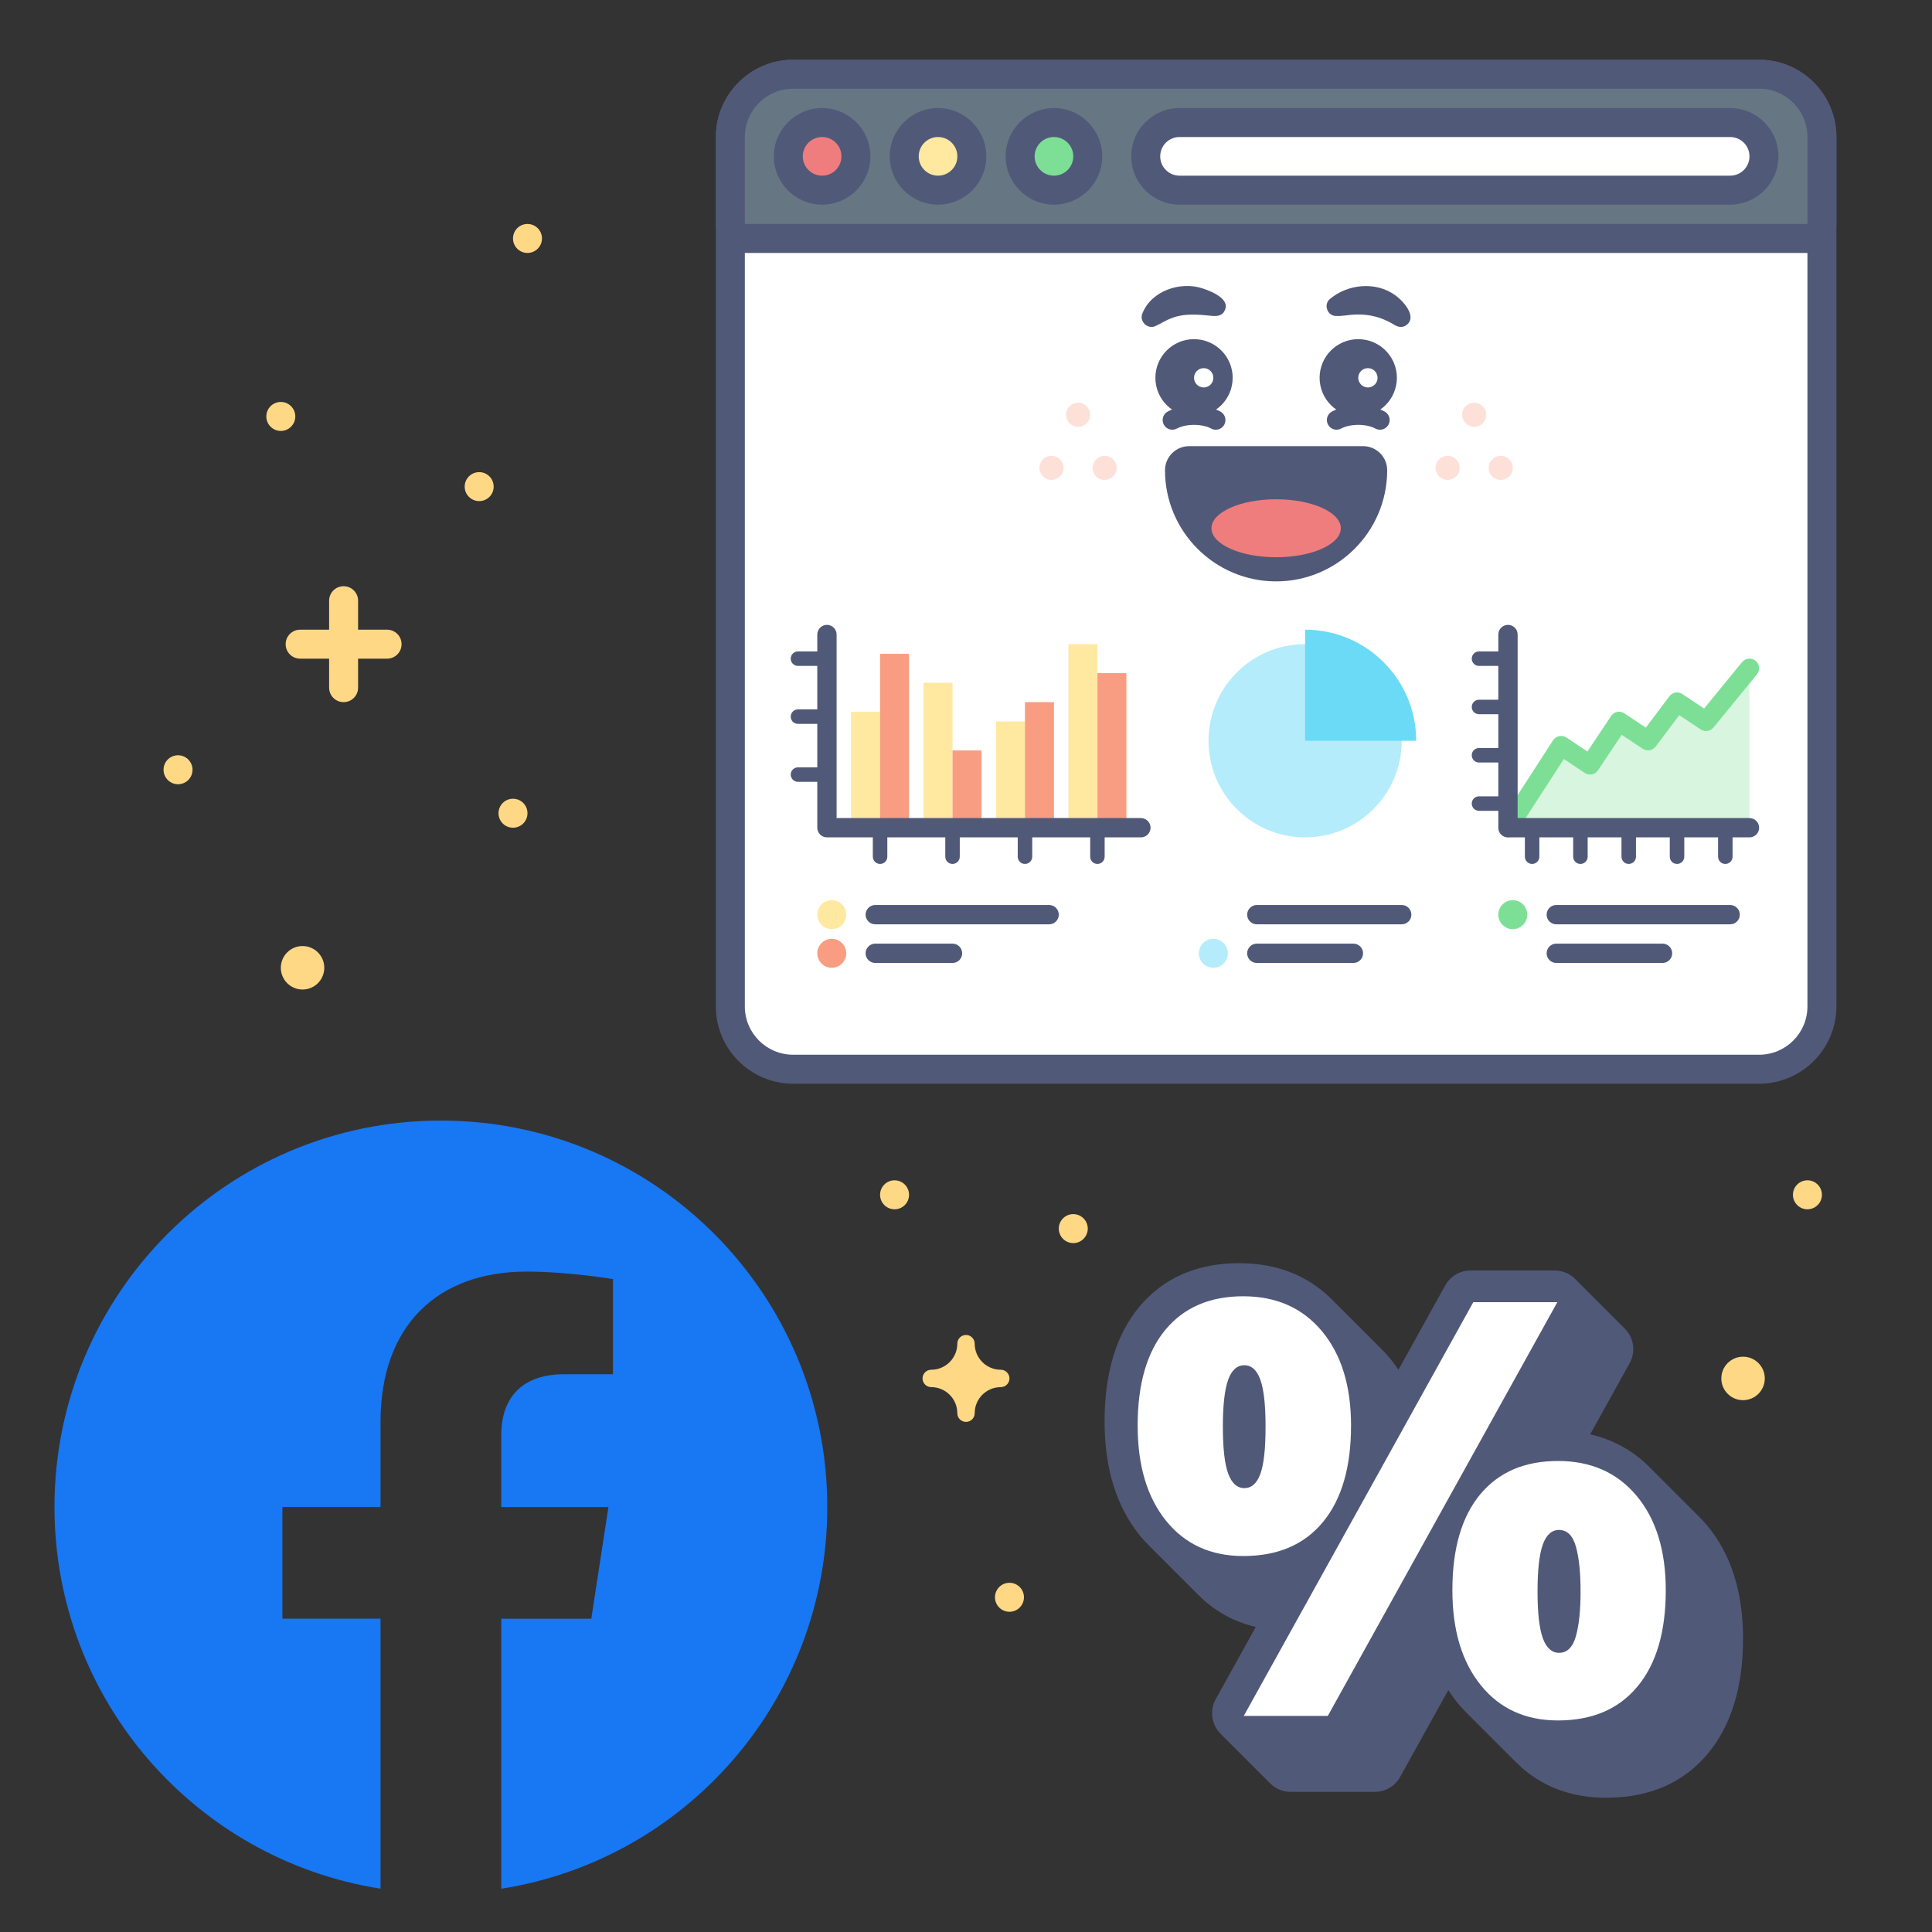 <?xml version="1.0" encoding="utf-8"?>
<!-- Generator: Adobe Illustrator 26.0.1, SVG Export Plug-In . SVG Version: 6.00 Build 0)  -->
<svg version="1.1" id="Facebook_x5F_Hub-Facebook_x5F_Ads_x5F_Statistics"
	 xmlns="http://www.w3.org/2000/svg" xmlns:xlink="http://www.w3.org/1999/xlink" x="0px" y="0px" viewBox="0 0 400 400"
	 style="enable-background:new 0 0 400 400;" xml:space="preserve">
<rect x="0" y="0" width="400" height="400" fill="#333333" stroke="none"/>
<style type="text/css">
	.st0{fill:#1877F2;}
	.st1{fill:#FFFFFF;}
	.st2{fill:#515979;}
	.st3{fill:#667683;}
	.st4{fill:#EF7D7D;}
	.st5{fill:#FFE8A0;}
	.st6{fill:#7DDF96;}
	.st7{fill:#FDE1D9;}
	.st8{fill:#B4ECFB;}
	.st9{fill:#D8F5DF;}
	.st10{fill:#6ADAF7;}
	.st11{fill:#F89D81;}
	.st12{fill:none;}
	.st13{fill:#FFD886;}
</style>
<g>
	<path class="st0" d="M91.28,232c-44.18,0-80,35.82-80,80c0,39.93,29.25,73.03,67.5,79.03l0-55.9l-20.31,0l0-23.12l20.31,0l0-17.62
		c0-20.05,11.94-31.12,30.22-31.12c8.75,0,17.91,1.56,17.91,1.56l0,19.69h-10.09c-9.94,0-13.04,6.17-13.04,12.49l0,15.01h22.19
		l-3.55,23.12h-18.64l0,55.9c38.25-6,67.5-39.1,67.5-79.03C171.28,267.81,135.46,232,91.28,232z"/>
</g>
<g>
	<g>
		<path class="st1" d="M164.21,221.37c-7.17,0-13-5.83-13-13v-180c0-7.17,5.83-13,13-13h200c7.17,0,13,5.83,13,13v180
			c0,7.17-5.83,13-13,13H164.21z"/>
	</g>
	<g>
		<path class="st2" d="M364.21,18.37c5.52,0,10,4.48,10,10v180c0,5.52-4.48,10-10,10h-200c-5.52,0-10-4.48-10-10v-180
			c0-5.52,4.48-10,10-10H364.21 M364.21,12.37h-200c-8.82,0-16,7.18-16,16v180c0,8.82,7.18,16,16,16h200c8.82,0,16-7.18,16-16v-180
			C380.21,19.55,373.03,12.37,364.21,12.37L364.21,12.37z"/>
	</g>
</g>
<g>
	<g>
		<path class="st3" d="M154.21,49.37c-1.66,0-3-1.34-3-3v-18c0-7.17,5.83-13,13-13h200c7.17,0,13,5.83,13,13v18c0,1.66-1.34,3-3,3
			H154.21z"/>
	</g>
	<g>
		<path class="st2" d="M364.21,18.37c5.52,0,10,4.48,10,10v18h-220v-18c0-5.52,4.48-10,10-10H364.21 M364.21,12.37h-200
			c-8.82,0-16,7.18-16,16v18c0,3.31,2.69,6,6,6h220c3.31,0,6-2.69,6-6v-18C380.21,19.55,373.03,12.37,364.21,12.37L364.21,12.37z"/>
	</g>
</g>
<g>
	<g>
		<path class="st1" d="M244.21,39.37c-3.86,0-7-3.14-7-7s3.14-7,7-7h114c3.86,0,7,3.14,7,7s-3.14,7-7,7H244.21z"/>
	</g>
	<g>
		<g>
			<path class="st2" d="M358.21,28.37c2.21,0,4,1.79,4,4s-1.79,4-4,4h-114c-2.21,0-4-1.79-4-4s1.79-4,4-4H358.21 M358.21,22.37h-114
				c-5.51,0-10,4.49-10,10s4.49,10,10,10h114c5.51,0,10-4.49,10-10S363.72,22.37,358.21,22.37L358.21,22.37z"/>
		</g>
	</g>
</g>
<g>
	<g>
		<circle class="st4" cx="170.21" cy="32.37" r="7"/>
	</g>
	<g>
		<g>
			<path class="st2" d="M170.21,28.37c2.21,0,4,1.79,4,4s-1.79,4-4,4s-4-1.79-4-4S168,28.37,170.21,28.37 M170.21,22.37
				c-5.51,0-10,4.49-10,10s4.49,10,10,10c5.51,0,10-4.49,10-10S175.72,22.37,170.21,22.37L170.21,22.37z"/>
		</g>
	</g>
</g>
<g>
	<g>
		<circle class="st5" cx="194.21" cy="32.37" r="7"/>
	</g>
	<g>
		<g>
			<path class="st2" d="M194.21,28.37c2.21,0,4,1.79,4,4s-1.79,4-4,4c-2.21,0-4-1.79-4-4S192,28.37,194.21,28.37 M194.21,22.37
				c-5.51,0-10,4.49-10,10s4.49,10,10,10c5.51,0,10-4.49,10-10S199.72,22.37,194.21,22.37L194.21,22.37z"/>
		</g>
	</g>
</g>
<g>
	<g>
		<circle class="st6" cx="218.21" cy="32.37" r="7"/>
	</g>
	<g>
		<g>
			<path class="st2" d="M218.21,28.37c2.21,0,4,1.79,4,4s-1.79,4-4,4s-4-1.79-4-4S216,28.37,218.21,28.37 M218.21,22.37
				c-5.51,0-10,4.49-10,10s4.49,10,10,10c5.51,0,10-4.49,10-10S223.72,22.37,218.21,22.37L218.21,22.37z"/>
		</g>
	</g>
</g>
<g>
	<g>
		<g>
			<g>
				<path class="st2" d="M285.71,88.97c-0.32,0-0.64-0.08-0.94-0.24c-1.89-1.02-5.21-1.02-7.11,0c-0.97,0.52-2.18,0.16-2.71-0.82
					c-0.52-0.97-0.16-2.19,0.82-2.71c3.05-1.64,7.84-1.64,10.89,0c0.97,0.52,1.34,1.73,0.82,2.71
					C287.11,88.59,286.42,88.97,285.71,88.97z"/>
			</g>
			<g>
				<g>
					<circle class="st2" cx="281.21" cy="78.22" r="8"/>
				</g>
				<g>
					<circle class="st1" cx="283.21" cy="78.22" r="2"/>
				</g>
			</g>
			<g>
				<path class="st2" d="M275.35,61.9c3.68-3.11,9.5-3.68,13.48-0.8c1.83,1.3,4.9,4.78,2.04,6.4c-0.73,0.35-1.49,0.16-2.13-0.21
					c-3.12-1.93-6.26-2.5-9.86-2.01c-0.77,0.07-1.51,0.18-2.23,0.14C274.81,65.45,273.95,63.04,275.35,61.9L275.35,61.9z"/>
			</g>
			<g>
				<path class="st2" d="M251.71,88.97c-0.32,0-0.64-0.08-0.94-0.24c-1.89-1.02-5.21-1.02-7.11,0c-0.97,0.52-2.18,0.16-2.71-0.82
					c-0.52-0.97-0.16-2.19,0.82-2.71c3.05-1.64,7.84-1.64,10.89,0c0.97,0.52,1.34,1.73,0.82,2.71
					C253.11,88.59,252.42,88.97,251.71,88.97z"/>
			</g>
			<g>
				<g>
					<circle class="st2" cx="247.21" cy="78.22" r="8"/>
				</g>
				<g>
					<circle class="st1" cx="249.21" cy="78.22" r="2"/>
				</g>
			</g>
			<g>
				<path class="st2" d="M251.17,65.42c-2.9-0.28-6.02-0.65-8.74,0.51c-0.95,0.32-2.01,1.02-3.12,1.54c-1.68,0.88-3.57-1-2.75-2.68
					c1.9-4.63,7.88-6.6,12.45-5.07c1.95,0.65,6.2,2.34,4.3,4.99C252.76,65.38,251.93,65.46,251.17,65.42L251.17,65.42z"/>
			</g>
		</g>
	</g>
	<g>
		<g>
			<circle class="st7" cx="223.21" cy="85.87" r="2.5"/>
		</g>
		<g>
			<circle class="st7" cx="228.71" cy="96.87" r="2.5"/>
		</g>
		<g>
			<circle class="st7" cx="217.71" cy="96.87" r="2.5"/>
		</g>
	</g>
	<g>
		<g>
			<circle class="st7" cx="305.21" cy="85.87" r="2.5"/>
		</g>
		<g>
			<circle class="st7" cx="310.71" cy="96.87" r="2.5"/>
		</g>
		<g>
			<circle class="st7" cx="299.71" cy="96.87" r="2.5"/>
		</g>
	</g>
	<g>
		<path class="st2" d="M282.21,92.37L282.21,92.37h-36.01c-2.76,0-5,2.24-5,5c0,12.68,10.32,23,23,23c12.62,0,22.9-10.22,23-22.82
			c0-0.06,0-0.12,0-0.18C287.21,94.61,284.97,92.37,282.21,92.37z"/>
		<g>
			<g>
				<ellipse class="st4" cx="264.21" cy="109.37" rx="13.39" ry="6"/>
			</g>
		</g>
	</g>
</g>
<g>
	<circle class="st8" cx="270.21" cy="153.37" r="20"/>
</g>
<g>
	<g>
		<polygon class="st9" points="312.21,171.37 323.21,154.37 329.21,158.37 335.21,149.37 341.21,153.37 347.21,145.37 
			353.21,149.37 362.21,138.37 362.21,171.37 		"/>
	</g>
	<g>
		<path class="st6" d="M312.21,173.37c-0.37,0-0.75-0.1-1.08-0.32c-0.93-0.6-1.19-1.84-0.59-2.77l11-17
			c0.29-0.45,0.75-0.76,1.27-0.87c0.52-0.11,1.07,0,1.51,0.29l4.34,2.89l4.89-7.34c0.61-0.92,1.85-1.17,2.77-0.55l4.43,2.95
			l4.87-6.49c0.64-0.85,1.83-1.05,2.71-0.46l4.49,2.99l7.85-9.6c0.7-0.85,1.96-0.98,2.81-0.28c0.85,0.7,0.98,1.96,0.28,2.81l-9,11
			c-0.65,0.8-1.8,0.97-2.66,0.4l-4.43-2.95l-4.87,6.49c-0.64,0.85-1.83,1.05-2.71,0.46l-4.34-2.89l-4.89,7.34
			c-0.61,0.92-1.86,1.17-2.77,0.55l-4.31-2.88l-9.9,15.3C313.5,173.05,312.86,173.37,312.21,173.37z"/>
	</g>
	<g>
		<path class="st2" d="M312.21,167.87h-6c-0.83,0-1.5-0.67-1.5-1.5s0.67-1.5,1.5-1.5h6c0.83,0,1.5,0.67,1.5,1.5
			S313.04,167.87,312.21,167.87z"/>
	</g>
	<g>
		<path class="st2" d="M312.21,157.87h-6c-0.83,0-1.5-0.67-1.5-1.5s0.67-1.5,1.5-1.5h6c0.83,0,1.5,0.67,1.5,1.5
			S313.04,157.87,312.21,157.87z"/>
	</g>
	<g>
		<path class="st2" d="M312.21,147.87h-6c-0.83,0-1.5-0.67-1.5-1.5s0.67-1.5,1.5-1.5h6c0.83,0,1.5,0.67,1.5,1.5
			S313.04,147.87,312.21,147.87z"/>
	</g>
	<g>
		<path class="st2" d="M312.21,137.87h-6c-0.83,0-1.5-0.67-1.5-1.5s0.67-1.5,1.5-1.5h6c0.83,0,1.5,0.67,1.5,1.5
			S313.04,137.87,312.21,137.87z"/>
	</g>
	<g>
		<path class="st2" d="M357.21,178.87c-0.83,0-1.5-0.67-1.5-1.5v-6c0-0.83,0.67-1.5,1.5-1.5s1.5,0.67,1.5,1.5v6
			C358.71,178.2,358.04,178.87,357.21,178.87z"/>
	</g>
	<g>
		<path class="st2" d="M347.21,178.87c-0.83,0-1.5-0.67-1.5-1.5v-6c0-0.83,0.67-1.5,1.5-1.5s1.5,0.67,1.5,1.5v6
			C348.71,178.2,348.04,178.87,347.21,178.87z"/>
	</g>
	<g>
		<path class="st2" d="M337.21,178.87c-0.83,0-1.5-0.67-1.5-1.5v-6c0-0.83,0.67-1.5,1.5-1.5s1.5,0.67,1.5,1.5v6
			C338.71,178.2,338.04,178.87,337.21,178.87z"/>
	</g>
	<g>
		<path class="st2" d="M327.21,178.87c-0.83,0-1.5-0.67-1.5-1.5v-6c0-0.83,0.67-1.5,1.5-1.5s1.5,0.67,1.5,1.5v6
			C328.71,178.2,328.04,178.87,327.21,178.87z"/>
	</g>
	<g>
		<path class="st2" d="M317.21,178.87c-0.83,0-1.5-0.67-1.5-1.5v-6c0-0.83,0.67-1.5,1.5-1.5s1.5,0.67,1.5,1.5v6
			C318.71,178.2,318.04,178.87,317.21,178.87z"/>
	</g>
	<g>
		<path class="st2" d="M362.21,173.37h-50c-1.1,0-2-0.9-2-2v-40c0-1.1,0.9-2,2-2s2,0.9,2,2v38h48c1.1,0,2,0.9,2,2
			S363.31,173.37,362.21,173.37z"/>
	</g>
	<g>
		<path class="st2" d="M358.21,191.37h-36c-1.1,0-2-0.9-2-2l0,0c0-1.1,0.9-2,2-2h36c1.1,0,2,0.9,2,2l0,0
			C360.21,190.48,359.31,191.37,358.21,191.37z"/>
	</g>
	<g>
		<circle class="st6" cx="313.21" cy="189.37" r="3"/>
	</g>
	<g>
		<path class="st2" d="M344.21,199.37h-22c-1.1,0-2-0.9-2-2l0,0c0-1.1,0.9-2,2-2h22c1.1,0,2,0.9,2,2l0,0
			C346.21,198.48,345.31,199.37,344.21,199.37z"/>
	</g>
</g>
<g>
	<path class="st2" d="M290.21,191.37h-30c-1.1,0-2-0.9-2-2l0,0c0-1.1,0.9-2,2-2h30c1.1,0,2,0.9,2,2l0,0
		C292.21,190.48,291.31,191.37,290.21,191.37z"/>
</g>
<g>
	<circle class="st10" cx="281.21" cy="149.37" r="3"/>
</g>
<g>
	<path class="st2" d="M280.21,199.37h-20c-1.1,0-2-0.9-2-2l0,0c0-1.1,0.9-2,2-2h20c1.1,0,2,0.9,2,2l0,0
		C282.21,198.48,281.31,199.37,280.21,199.37z"/>
</g>
<g>
	<circle class="st8" cx="251.21" cy="197.37" r="3"/>
</g>
<g>
	<g>
		<path class="st2" d="M171.21,161.87h-6c-0.83,0-1.5-0.67-1.5-1.5s0.67-1.5,1.5-1.5h6c0.83,0,1.5,0.67,1.5,1.5
			S172.04,161.87,171.21,161.87z"/>
	</g>
	<g>
		<path class="st2" d="M171.21,149.87h-6c-0.83,0-1.5-0.67-1.5-1.5s0.67-1.5,1.5-1.5h6c0.83,0,1.5,0.67,1.5,1.5
			S172.04,149.87,171.21,149.87z"/>
	</g>
	<g>
		<path class="st2" d="M171.21,137.87h-6c-0.83,0-1.5-0.67-1.5-1.5s0.67-1.5,1.5-1.5h6c0.83,0,1.5,0.67,1.5,1.5
			S172.04,137.87,171.21,137.87z"/>
	</g>
	<g>
		<path class="st2" d="M197.21,178.87c-0.83,0-1.5-0.67-1.5-1.5v-6c0-0.83,0.67-1.5,1.5-1.5s1.5,0.67,1.5,1.5v6
			C198.71,178.2,198.04,178.87,197.21,178.87z"/>
	</g>
	<g>
		<path class="st2" d="M182.21,178.87c-0.83,0-1.5-0.67-1.5-1.5v-6c0-0.83,0.67-1.5,1.5-1.5s1.5,0.67,1.5,1.5v6
			C183.71,178.2,183.04,178.87,182.21,178.87z"/>
	</g>
	<g>
		<path class="st2" d="M217.21,191.37h-36c-1.1,0-2-0.9-2-2l0,0c0-1.1,0.9-2,2-2h36c1.1,0,2,0.9,2,2l0,0
			C219.21,190.48,218.31,191.37,217.21,191.37z"/>
	</g>
	<g>
		<circle class="st5" cx="172.21" cy="189.37" r="3"/>
	</g>
	<g>
		<path class="st2" d="M197.21,199.37h-16c-1.1,0-2-0.9-2-2l0,0c0-1.1,0.9-2,2-2h16c1.1,0,2,0.9,2,2l0,0
			C199.21,198.48,198.31,199.37,197.21,199.37z"/>
	</g>
	<g>
		<circle class="st11" cx="172.21" cy="197.37" r="3"/>
	</g>
	<g>
		<rect x="176.21" y="147.37" class="st5" width="6" height="24"/>
	</g>
	<g>
		<rect x="182.21" y="135.37" class="st11" width="6" height="36"/>
	</g>
	<g>
		<rect x="191.21" y="141.37" class="st5" width="6" height="30"/>
	</g>
	<g>
		<rect x="197.21" y="155.37" class="st11" width="6" height="16"/>
	</g>
	<g>
		<path class="st2" d="M212.21,178.87c-0.83,0-1.5-0.67-1.5-1.5v-6c0-0.83,0.67-1.5,1.5-1.5s1.5,0.67,1.5,1.5v6
			C213.71,178.2,213.04,178.87,212.21,178.87z"/>
	</g>
	<g>
		<rect x="206.21" y="149.37" class="st5" width="6" height="22"/>
	</g>
	<g>
		<rect x="212.21" y="145.37" class="st11" width="6" height="26"/>
	</g>
	<g>
		<path class="st2" d="M227.21,178.87c-0.83,0-1.5-0.67-1.5-1.5v-6c0-0.83,0.67-1.5,1.5-1.5s1.5,0.67,1.5,1.5v6
			C228.71,178.2,228.04,178.87,227.21,178.87z"/>
	</g>
	<g>
		<rect x="221.21" y="133.37" class="st5" width="6" height="38"/>
	</g>
	<g>
		<rect x="227.21" y="139.37" class="st11" width="6" height="32"/>
	</g>
	<g>
		<path class="st2" d="M236.21,173.37h-65c-1.1,0-2-0.9-2-2v-40c0-1.1,0.9-2,2-2s2,0.9,2,2v38h63c1.1,0,2,0.9,2,2
			S237.31,173.37,236.21,173.37z"/>
	</g>
</g>
<g>
	<path class="st10" d="M270.21,130.37v23h23C293.21,140.67,282.91,130.37,270.21,130.37z"/>
</g>
<g>
	<g>
		<path class="st2" d="M353.44,315.83c-0.65-0.78-1.33-1.51-2.04-2.19c-0.01-0.01-0.03-0.03-0.04-0.04
			c-0.01-0.01-0.02-0.03-0.04-0.04c-0.01-0.01-0.03-0.03-0.04-0.04c-0.01-0.01-0.02-0.03-0.04-0.04c-0.01-0.01-0.03-0.03-0.04-0.04
			c-0.01-0.01-0.02-0.03-0.04-0.04c-0.01-0.01-0.03-0.03-0.04-0.04c-0.01-0.01-0.02-0.03-0.04-0.04c-0.01-0.01-0.03-0.03-0.04-0.04
			c-0.01-0.01-0.02-0.03-0.04-0.04c-0.01-0.01-0.03-0.03-0.04-0.04c-0.01-0.01-0.02-0.03-0.04-0.04c-0.01-0.01-0.03-0.03-0.04-0.04
			c-0.01-0.01-0.02-0.03-0.04-0.04c-0.01-0.01-0.03-0.03-0.04-0.04c-0.01-0.01-0.02-0.03-0.04-0.04c-0.01-0.01-0.03-0.03-0.04-0.04
			c-0.01-0.01-0.02-0.03-0.04-0.04c-0.01-0.01-0.03-0.03-0.04-0.04c-0.01-0.01-0.02-0.03-0.04-0.04c-0.01-0.01-0.03-0.03-0.04-0.04
			c-0.01-0.01-0.02-0.03-0.04-0.04c-0.01-0.01-0.03-0.03-0.04-0.04c-0.01-0.01-0.02-0.03-0.04-0.04c-0.01-0.01-0.03-0.03-0.04-0.04
			s-0.03-0.03-0.04-0.04c-0.01-0.01-0.02-0.03-0.04-0.04c-0.01-0.01-0.03-0.03-0.04-0.04c-0.01-0.01-0.02-0.03-0.04-0.04
			c-0.01-0.01-0.03-0.03-0.04-0.04c-0.01-0.01-0.02-0.03-0.04-0.04c-0.01-0.01-0.03-0.03-0.04-0.04c-0.01-0.01-0.02-0.03-0.04-0.04
			c-0.01-0.01-0.03-0.03-0.04-0.04c-0.01-0.01-0.02-0.03-0.04-0.04c-0.01-0.01-0.03-0.03-0.04-0.04c-0.01-0.01-0.02-0.03-0.04-0.04
			c-0.01-0.01-0.03-0.03-0.04-0.04c-0.01-0.01-0.02-0.03-0.04-0.04c-0.01-0.01-0.03-0.03-0.04-0.04c-0.01-0.01-0.02-0.03-0.04-0.04
			c-0.01-0.01-0.03-0.03-0.04-0.04c-0.01-0.01-0.02-0.03-0.04-0.04c-0.01-0.01-0.03-0.03-0.04-0.04c-0.01-0.01-0.02-0.03-0.04-0.04
			c-0.01-0.01-0.03-0.03-0.04-0.04c-0.01-0.01-0.02-0.03-0.04-0.04c-0.01-0.01-0.03-0.03-0.04-0.04c-0.01-0.01-0.02-0.03-0.04-0.04
			c-0.01-0.01-0.03-0.03-0.04-0.04c-0.01-0.01-0.02-0.03-0.04-0.04c-0.01-0.01-0.03-0.03-0.04-0.04c-0.01-0.01-0.02-0.03-0.04-0.04
			c-0.01-0.01-0.03-0.03-0.04-0.04c-0.01-0.01-0.02-0.03-0.04-0.04c-0.01-0.01-0.03-0.03-0.04-0.04c-0.01-0.01-0.02-0.03-0.04-0.04
			c-0.01-0.01-0.03-0.03-0.04-0.04c-0.01-0.01-0.02-0.03-0.04-0.04c-0.01-0.01-0.03-0.03-0.04-0.04c-0.01-0.01-0.02-0.03-0.04-0.04
			c-0.01-0.01-0.03-0.03-0.04-0.04c-0.01-0.01-0.02-0.03-0.04-0.04c-0.01-0.01-0.03-0.03-0.04-0.04c-0.01-0.01-0.02-0.03-0.04-0.04
			c-0.01-0.01-0.03-0.03-0.04-0.04c-0.01-0.01-0.02-0.03-0.04-0.04c-0.01-0.01-0.03-0.03-0.04-0.04c-0.01-0.01-0.02-0.03-0.04-0.04
			c-0.01-0.01-0.03-0.03-0.04-0.04c-0.01-0.01-0.02-0.03-0.04-0.04c-0.01-0.01-0.03-0.03-0.04-0.04c-0.01-0.01-0.02-0.03-0.04-0.04
			c-0.01-0.01-0.03-0.03-0.04-0.04c-0.01-0.01-0.02-0.03-0.04-0.04c-0.01-0.01-0.03-0.03-0.04-0.04c-0.01-0.01-0.03-0.03-0.04-0.04
			c-0.01-0.01-0.03-0.03-0.04-0.04c-0.01-0.01-0.03-0.03-0.04-0.04c-0.01-0.01-0.02-0.03-0.04-0.04c-0.01-0.01-0.03-0.03-0.04-0.04
			c-0.01-0.01-0.02-0.03-0.04-0.04c-0.01-0.01-0.03-0.03-0.04-0.04c-0.01-0.01-0.02-0.03-0.04-0.04c-0.01-0.01-0.03-0.03-0.04-0.04
			c-0.01-0.01-0.02-0.03-0.04-0.04c-0.01-0.01-0.03-0.03-0.04-0.04c-0.01-0.01-0.02-0.03-0.04-0.04c-0.01-0.01-0.03-0.03-0.04-0.04
			c-0.01-0.01-0.02-0.03-0.04-0.04c-0.01-0.01-0.03-0.03-0.04-0.04c-0.01-0.01-0.02-0.03-0.04-0.04c-0.01-0.01-0.03-0.03-0.04-0.04
			c-0.01-0.01-0.02-0.03-0.04-0.04c-0.01-0.01-0.03-0.03-0.04-0.04c-0.01-0.01-0.02-0.03-0.04-0.04c-0.01-0.01-0.03-0.03-0.04-0.04
			c-0.01-0.01-0.02-0.03-0.04-0.04c-0.01-0.01-0.03-0.03-0.04-0.04c-0.01-0.01-0.02-0.03-0.04-0.04c-0.01-0.01-0.03-0.03-0.04-0.04
			c-0.01-0.01-0.02-0.03-0.04-0.04c-0.01-0.01-0.03-0.03-0.04-0.04c-0.01-0.01-0.02-0.03-0.04-0.04c-0.01-0.01-0.03-0.03-0.04-0.04
			c-0.01-0.01-0.02-0.03-0.04-0.04c-0.01-0.01-0.03-0.03-0.04-0.04c-0.01-0.01-0.02-0.03-0.04-0.04c-0.01-0.01-0.03-0.03-0.04-0.04
			c-0.01-0.01-0.02-0.03-0.04-0.04c-0.01-0.01-0.03-0.03-0.04-0.04c-0.01-0.01-0.02-0.03-0.04-0.04c-0.01-0.01-0.03-0.03-0.04-0.04
			c-0.01-0.01-0.02-0.03-0.04-0.04c-0.01-0.01-0.03-0.03-0.04-0.04c-0.01-0.01-0.02-0.03-0.04-0.04c-0.01-0.01-0.03-0.03-0.04-0.04
			c-0.01-0.01-0.02-0.03-0.04-0.04c-0.01-0.01-0.03-0.03-0.04-0.04c-0.01-0.01-0.02-0.03-0.04-0.04c-0.01-0.01-0.03-0.03-0.04-0.04
			c-0.01-0.01-0.02-0.03-0.04-0.04c-0.01-0.01-0.03-0.03-0.04-0.04c-0.01-0.01-0.02-0.03-0.04-0.04c-0.01-0.01-0.03-0.03-0.04-0.04
			c-0.01-0.01-0.02-0.03-0.04-0.04c-0.01-0.01-0.03-0.03-0.04-0.04c-0.01-0.01-0.03-0.03-0.04-0.04c-0.01-0.01-0.03-0.03-0.04-0.04
			c-0.01-0.01-0.03-0.03-0.04-0.04c-0.01-0.01-0.02-0.03-0.04-0.04c-0.01-0.01-0.03-0.03-0.04-0.04c-0.01-0.01-0.02-0.03-0.04-0.04
			c-0.01-0.01-0.03-0.03-0.04-0.04c-0.01-0.01-0.02-0.03-0.04-0.04c-0.01-0.01-0.03-0.03-0.04-0.04c-0.01-0.01-0.02-0.03-0.04-0.04
			c-0.01-0.01-0.03-0.03-0.04-0.04c-0.01-0.01-0.02-0.03-0.04-0.04c-0.01-0.01-0.03-0.03-0.04-0.04c-0.01-0.01-0.02-0.03-0.04-0.04
			c-0.01-0.01-0.03-0.03-0.04-0.04c-0.01-0.01-0.02-0.03-0.04-0.04c-0.01-0.01-0.03-0.03-0.04-0.04c-0.01-0.01-0.02-0.03-0.04-0.04
			c-0.01-0.01-0.03-0.03-0.04-0.04c-0.01-0.01-0.02-0.03-0.04-0.04c-0.01-0.01-0.03-0.03-0.04-0.04c-0.01-0.01-0.02-0.03-0.04-0.04
			c-0.01-0.01-0.03-0.03-0.04-0.04c-0.01-0.01-0.02-0.03-0.04-0.04c-0.01-0.01-0.03-0.03-0.04-0.04c-0.01-0.01-0.02-0.03-0.04-0.04
			c-0.01-0.01-0.03-0.03-0.04-0.04c-0.01-0.01-0.02-0.03-0.04-0.04c-0.01-0.01-0.03-0.03-0.04-0.04c-0.01-0.01-0.02-0.03-0.04-0.04
			c-0.01-0.01-0.03-0.03-0.04-0.04c-0.01-0.01-0.02-0.03-0.04-0.04c-0.01-0.01-0.03-0.03-0.04-0.04c-0.01-0.01-0.02-0.03-0.04-0.04
			c-0.01-0.01-0.03-0.03-0.04-0.04c-0.01-0.01-0.02-0.03-0.04-0.04c-0.01-0.01-0.03-0.03-0.04-0.04c-0.01-0.01-0.02-0.03-0.04-0.04
			c-0.01-0.01-0.03-0.03-0.04-0.04c-0.01-0.01-0.02-0.03-0.04-0.04c-0.01-0.01-0.03-0.03-0.04-0.04c-0.01-0.01-0.02-0.03-0.04-0.04
			c-0.01-0.01-0.03-0.03-0.04-0.04c-0.01-0.01-0.02-0.03-0.04-0.04c-0.01-0.01-0.03-0.03-0.04-0.04c-0.01-0.01-0.02-0.03-0.04-0.04
			c-0.01-0.01-0.03-0.03-0.04-0.04c-0.01-0.01-0.02-0.03-0.04-0.04c-0.01-0.01-0.03-0.03-0.04-0.04c-0.01-0.01-0.02-0.03-0.04-0.04
			c-0.01-0.01-0.03-0.03-0.04-0.04c-0.01-0.01-0.03-0.03-0.04-0.04s-0.03-0.03-0.04-0.04c-0.01-0.01-0.03-0.03-0.04-0.04
			c-0.01-0.01-0.02-0.03-0.04-0.04c-0.01-0.01-0.03-0.03-0.04-0.04c-0.01-0.01-0.02-0.03-0.04-0.04c-0.01-0.01-0.03-0.03-0.04-0.04
			c-0.01-0.01-0.02-0.03-0.04-0.04c-0.01-0.01-0.03-0.03-0.04-0.04c-0.01-0.01-0.02-0.03-0.04-0.04c-0.01-0.01-0.03-0.03-0.04-0.04
			c-0.01-0.01-0.02-0.03-0.04-0.04c-0.01-0.01-0.03-0.03-0.04-0.04c-0.01-0.01-0.02-0.03-0.04-0.04c-0.01-0.01-0.03-0.03-0.04-0.04
			c-0.01-0.01-0.02-0.03-0.04-0.04c-0.01-0.01-0.03-0.03-0.04-0.04c-0.01-0.01-0.02-0.03-0.04-0.04c-0.01-0.01-0.03-0.03-0.04-0.04
			c-0.01-0.01-0.02-0.03-0.04-0.04c-0.01-0.01-0.03-0.03-0.04-0.04c-0.01-0.01-0.02-0.03-0.04-0.04c-0.01-0.01-0.03-0.03-0.04-0.04
			c-0.01-0.01-0.02-0.03-0.04-0.04c-0.01-0.01-0.03-0.03-0.04-0.04c-0.01-0.01-0.02-0.03-0.04-0.04c-0.01-0.01-0.03-0.03-0.04-0.04
			c-0.01-0.01-0.02-0.03-0.04-0.04c-0.01-0.01-0.03-0.03-0.04-0.04c-0.01-0.01-0.02-0.03-0.04-0.04c-0.01-0.01-0.03-0.03-0.04-0.04
			c-0.01-0.01-0.02-0.03-0.04-0.04c-0.01-0.01-0.03-0.03-0.04-0.04c-0.01-0.01-0.02-0.03-0.04-0.04c-0.01-0.01-0.03-0.03-0.04-0.04
			c-0.01-0.01-0.02-0.03-0.04-0.04c-0.01-0.01-0.03-0.03-0.04-0.04c-0.01-0.01-0.02-0.03-0.04-0.04c-0.01-0.01-0.03-0.03-0.04-0.04
			c-0.01-0.01-0.02-0.03-0.04-0.04c-0.01-0.01-0.03-0.03-0.04-0.04c-0.01-0.01-0.02-0.03-0.04-0.04c-0.01-0.01-0.03-0.03-0.04-0.04
			c-0.01-0.01-0.02-0.03-0.04-0.04c-0.01-0.01-0.03-0.03-0.04-0.04c-0.01-0.01-0.02-0.03-0.04-0.04c-0.01-0.01-0.03-0.03-0.04-0.04
			c-0.01-0.01-0.02-0.03-0.04-0.04c-0.01-0.01-0.03-0.03-0.04-0.04c-0.01-0.01-0.02-0.03-0.04-0.04c-0.01-0.01-0.03-0.03-0.04-0.04
			c-0.01-0.01-0.02-0.03-0.04-0.04c-0.01-0.01-0.03-0.03-0.04-0.04c-0.01-0.01-0.03-0.03-0.04-0.04c-0.01-0.01-0.02-0.03-0.04-0.04
			c-0.01-0.01-0.03-0.03-0.04-0.04c-0.01-0.01-0.02-0.03-0.04-0.04c-0.01-0.01-0.03-0.03-0.04-0.04c-0.01-0.01-0.02-0.03-0.04-0.04
			c-0.01-0.01-0.03-0.03-0.04-0.04c-0.01-0.01-0.02-0.03-0.04-0.04c-0.01-0.01-0.03-0.03-0.04-0.04c-0.01-0.01-0.02-0.03-0.04-0.04
			c-0.01-0.01-0.03-0.03-0.04-0.04c-0.01-0.01-0.02-0.03-0.04-0.04c-0.01-0.01-0.03-0.03-0.04-0.04c-0.01-0.01-0.02-0.03-0.04-0.04
			c-0.01-0.01-0.03-0.03-0.04-0.04c-0.01-0.01-0.02-0.03-0.04-0.04c-0.01-0.01-0.03-0.03-0.04-0.04c-0.01-0.01-0.02-0.03-0.04-0.04
			c-0.01-0.01-0.03-0.03-0.04-0.04c-0.01-0.01-0.02-0.03-0.04-0.04c-0.01-0.01-0.03-0.03-0.04-0.04c-0.01-0.01-0.02-0.03-0.04-0.04
			c-0.01-0.01-0.03-0.03-0.04-0.04c-0.01-0.01-0.02-0.03-0.04-0.04c-0.01-0.01-0.03-0.03-0.04-0.04c-3.35-3.24-7.34-5.38-11.93-6.44
			l8.17-14.73c1.03-1.86,1-4.12-0.08-5.96c-0.27-0.46-0.61-0.88-0.98-1.25c-0.01-0.01-0.03-0.03-0.04-0.04
			c-0.01-0.01-0.03-0.03-0.04-0.04c-0.01-0.01-0.03-0.03-0.04-0.04c-0.01-0.01-0.03-0.03-0.04-0.04c-0.01-0.01-0.03-0.03-0.04-0.04
			c-0.01-0.01-0.03-0.03-0.04-0.04c-0.01-0.01-0.03-0.03-0.04-0.04c-0.01-0.01-0.03-0.03-0.04-0.04c-0.01-0.01-0.03-0.03-0.04-0.04
			c-0.01-0.01-0.03-0.03-0.04-0.04c-0.01-0.01-0.03-0.03-0.04-0.04c-0.01-0.01-0.03-0.03-0.04-0.04c-0.01-0.01-0.03-0.03-0.04-0.04
			c-0.01-0.01-0.03-0.03-0.04-0.04c-0.01-0.01-0.03-0.03-0.04-0.04c-0.01-0.01-0.03-0.03-0.04-0.04c-0.01-0.01-0.03-0.03-0.04-0.04
			c-0.01-0.01-0.03-0.03-0.04-0.04c-0.01-0.01-0.03-0.03-0.04-0.04c-0.01-0.01-0.03-0.03-0.04-0.04c-0.01-0.01-0.03-0.03-0.04-0.04
			c-0.01-0.01-0.03-0.03-0.04-0.04c-0.01-0.01-0.03-0.03-0.04-0.04c-0.01-0.01-0.03-0.03-0.04-0.04c-0.01-0.01-0.03-0.03-0.04-0.04
			c-0.01-0.01-0.03-0.03-0.04-0.04c-0.01-0.01-0.03-0.03-0.04-0.04c-0.01-0.01-0.03-0.03-0.04-0.04c-0.01-0.01-0.03-0.03-0.04-0.04
			c-0.01-0.01-0.03-0.03-0.04-0.04c-0.01-0.01-0.03-0.03-0.04-0.04c-0.01-0.01-0.03-0.03-0.04-0.04c-0.01-0.01-0.03-0.03-0.04-0.04
			c-0.01-0.01-0.03-0.03-0.04-0.04c-0.01-0.01-0.03-0.03-0.04-0.04c-0.01-0.01-0.03-0.03-0.04-0.04c-0.01-0.01-0.03-0.03-0.04-0.04
			c-0.01-0.01-0.03-0.03-0.04-0.04c-0.01-0.01-0.03-0.03-0.04-0.04c-0.01-0.01-0.03-0.03-0.04-0.04c-0.01-0.01-0.03-0.03-0.04-0.04
			c-0.01-0.01-0.03-0.03-0.04-0.04c-0.01-0.01-0.03-0.03-0.04-0.04c-0.01-0.01-0.03-0.03-0.04-0.04c-0.01-0.01-0.03-0.03-0.04-0.04
			c-0.01-0.01-0.03-0.03-0.04-0.04c-0.01-0.01-0.03-0.03-0.04-0.04c-0.01-0.01-0.03-0.03-0.04-0.04c-0.01-0.01-0.03-0.03-0.04-0.04
			c-0.01-0.01-0.03-0.03-0.04-0.04c-0.01-0.01-0.03-0.03-0.04-0.04c-0.01-0.01-0.03-0.03-0.04-0.04c-0.01-0.01-0.03-0.03-0.04-0.04
			c-0.01-0.01-0.03-0.03-0.04-0.04c-0.01-0.01-0.03-0.03-0.04-0.04c-0.01-0.01-0.03-0.03-0.04-0.04c-0.01-0.01-0.03-0.03-0.04-0.04
			c-0.01-0.01-0.03-0.03-0.04-0.04c-0.01-0.01-0.03-0.03-0.04-0.04c-0.01-0.01-0.03-0.03-0.04-0.04c-0.01-0.01-0.03-0.03-0.04-0.04
			c-0.01-0.01-0.03-0.03-0.04-0.04c-0.01-0.01-0.03-0.03-0.04-0.04c-0.01-0.01-0.03-0.03-0.04-0.04c-0.01-0.01-0.03-0.03-0.04-0.04
			c-0.01-0.01-0.03-0.03-0.04-0.04c-0.01-0.01-0.03-0.03-0.04-0.04c-0.01-0.01-0.03-0.03-0.04-0.04c-0.01-0.01-0.03-0.03-0.04-0.04
			c-0.01-0.01-0.03-0.03-0.04-0.04c-0.01-0.01-0.03-0.03-0.04-0.04c-0.01-0.01-0.03-0.03-0.04-0.04c-0.01-0.01-0.03-0.03-0.04-0.04
			c-0.01-0.01-0.03-0.03-0.04-0.04c-0.01-0.01-0.03-0.03-0.04-0.04c-0.01-0.01-0.03-0.03-0.04-0.04c-0.01-0.01-0.03-0.03-0.04-0.04
			c-0.01-0.01-0.03-0.03-0.04-0.04c-0.01-0.01-0.03-0.03-0.04-0.04c-0.01-0.01-0.03-0.03-0.04-0.04c-0.01-0.01-0.03-0.03-0.04-0.04
			c-0.01-0.01-0.03-0.03-0.04-0.04c-0.01-0.01-0.03-0.03-0.04-0.04c-0.01-0.01-0.03-0.03-0.04-0.04c-0.01-0.01-0.03-0.03-0.04-0.04
			c-0.01-0.01-0.03-0.03-0.04-0.04c-0.01-0.01-0.03-0.03-0.04-0.04c-0.01-0.01-0.03-0.03-0.04-0.04c-0.01-0.01-0.03-0.03-0.04-0.04
			c-0.01-0.01-0.03-0.03-0.04-0.04c-0.01-0.01-0.03-0.03-0.04-0.04c-0.01-0.01-0.03-0.03-0.04-0.04c-0.01-0.01-0.03-0.03-0.04-0.04
			c-0.01-0.01-0.03-0.03-0.04-0.04c-0.01-0.01-0.03-0.03-0.04-0.04c-0.01-0.01-0.03-0.03-0.04-0.04c-0.01-0.01-0.03-0.03-0.04-0.04
			c-0.01-0.01-0.03-0.03-0.04-0.04c-0.01-0.01-0.03-0.03-0.04-0.04c-0.01-0.01-0.03-0.03-0.04-0.04c-0.01-0.01-0.03-0.03-0.04-0.04
			c-0.01-0.01-0.03-0.03-0.04-0.04c-0.01-0.01-0.03-0.03-0.04-0.04c-0.01-0.01-0.03-0.03-0.04-0.04c-0.01-0.01-0.03-0.03-0.04-0.04
			c-0.01-0.01-0.03-0.03-0.04-0.04c-0.01-0.01-0.03-0.03-0.04-0.04c-0.01-0.01-0.03-0.03-0.04-0.04c-0.01-0.01-0.03-0.03-0.04-0.04
			c-0.01-0.01-0.03-0.03-0.04-0.04c-0.01-0.01-0.03-0.03-0.04-0.04c-0.01-0.01-0.03-0.03-0.04-0.04c-0.01-0.01-0.03-0.03-0.04-0.04
			c-0.01-0.01-0.03-0.03-0.04-0.04c-0.01-0.01-0.03-0.03-0.04-0.04c-0.01-0.01-0.03-0.03-0.04-0.04c-0.01-0.01-0.03-0.03-0.04-0.04
			c-0.01-0.01-0.03-0.03-0.04-0.04c-0.01-0.01-0.03-0.03-0.04-0.04c-0.01-0.01-0.03-0.03-0.04-0.04c-0.01-0.01-0.03-0.03-0.04-0.04
			c-0.01-0.01-0.03-0.03-0.04-0.04c-0.01-0.01-0.03-0.03-0.04-0.04c-0.01-0.01-0.03-0.03-0.04-0.04c-0.01-0.01-0.03-0.03-0.04-0.04
			c-0.01-0.01-0.03-0.03-0.04-0.04c-0.01-0.01-0.03-0.03-0.04-0.04c-0.01-0.01-0.03-0.03-0.04-0.04c-0.01-0.01-0.03-0.03-0.04-0.04
			c-0.01-0.01-0.03-0.03-0.04-0.04c-0.01-0.01-0.03-0.03-0.04-0.04c-0.01-0.01-0.03-0.03-0.04-0.04c-0.01-0.01-0.03-0.03-0.04-0.04
			c-0.01-0.01-0.03-0.03-0.04-0.04c-0.01-0.01-0.03-0.03-0.04-0.04c-0.01-0.01-0.03-0.03-0.04-0.04c-0.01-0.01-0.03-0.03-0.04-0.04
			c-0.01-0.01-0.03-0.03-0.04-0.04c-0.01-0.01-0.03-0.03-0.04-0.04c-0.01-0.01-0.03-0.03-0.04-0.04c-0.01-0.01-0.03-0.03-0.04-0.04
			c-0.01-0.01-0.03-0.03-0.04-0.04c-0.01-0.01-0.03-0.03-0.04-0.04c-0.01-0.01-0.03-0.03-0.04-0.04c-0.01-0.01-0.03-0.03-0.04-0.04
			c-0.01-0.01-0.03-0.03-0.04-0.04c-0.01-0.01-0.03-0.03-0.04-0.04c-0.01-0.01-0.03-0.03-0.04-0.04c-0.01-0.01-0.03-0.03-0.04-0.04
			c-0.01-0.01-0.03-0.03-0.04-0.04c-0.01-0.01-0.03-0.03-0.04-0.04c-0.01-0.01-0.03-0.03-0.04-0.04c-0.01-0.01-0.03-0.03-0.04-0.04
			c-0.01-0.01-0.03-0.03-0.04-0.04c-0.01-0.01-0.03-0.03-0.04-0.04c-0.01-0.01-0.03-0.03-0.04-0.04c-0.01-0.01-0.03-0.03-0.04-0.04
			c-0.01-0.01-0.03-0.03-0.04-0.04c-0.01-0.01-0.03-0.03-0.04-0.04c-0.01-0.01-0.03-0.03-0.04-0.04c-0.01-0.01-0.03-0.03-0.04-0.04
			c-0.01-0.01-0.03-0.03-0.04-0.04c-0.01-0.01-0.03-0.03-0.04-0.04c-0.01-0.01-0.03-0.03-0.04-0.04c-0.01-0.01-0.03-0.03-0.04-0.04
			c-0.01-0.01-0.03-0.03-0.04-0.04c-0.01-0.01-0.03-0.03-0.04-0.04c-0.01-0.01-0.03-0.03-0.04-0.04c-0.01-0.01-0.03-0.03-0.04-0.04
			c-0.01-0.01-0.03-0.03-0.04-0.04c-0.01-0.01-0.03-0.03-0.04-0.04c-0.01-0.01-0.03-0.03-0.04-0.04c-0.01-0.01-0.03-0.03-0.04-0.04
			c-0.01-0.01-0.03-0.03-0.04-0.04c-0.01-0.01-0.03-0.03-0.04-0.04c-0.01-0.01-0.03-0.03-0.04-0.04c-0.01-0.01-0.03-0.03-0.04-0.04
			c-0.01-0.01-0.03-0.03-0.04-0.04c-0.01-0.01-0.03-0.03-0.04-0.04c-0.01-0.01-0.03-0.03-0.04-0.04c-0.01-0.01-0.03-0.03-0.04-0.04
			c-0.01-0.01-0.03-0.03-0.04-0.04c-0.01-0.01-0.03-0.03-0.04-0.04c-0.01-0.01-0.03-0.03-0.04-0.04c-0.01-0.01-0.03-0.03-0.04-0.04
			c-0.01-0.01-0.03-0.03-0.04-0.04c-0.01-0.01-0.03-0.03-0.04-0.04c-0.01-0.01-0.03-0.03-0.04-0.04c-0.01-0.01-0.03-0.03-0.04-0.04
			c-0.01-0.01-0.03-0.03-0.04-0.04c-0.01-0.01-0.03-0.03-0.04-0.04c-0.01-0.01-0.03-0.03-0.04-0.04c-0.01-0.01-0.03-0.03-0.04-0.04
			c-0.01-0.01-0.03-0.03-0.04-0.04c-0.01-0.01-0.03-0.03-0.04-0.04c-0.01-0.01-0.03-0.03-0.04-0.04c-0.01-0.01-0.03-0.03-0.04-0.04
			c-0.01-0.01-0.03-0.03-0.04-0.04c-0.01-0.01-0.03-0.03-0.04-0.04c-0.01-0.01-0.03-0.03-0.04-0.04c-0.01-0.01-0.03-0.03-0.04-0.04
			c-0.01-0.01-0.03-0.03-0.04-0.04c-0.01-0.01-0.03-0.03-0.04-0.04c-0.01-0.01-0.03-0.03-0.04-0.04c-0.01-0.01-0.03-0.03-0.04-0.04
			c-0.01-0.01-0.03-0.03-0.04-0.04c-0.01-0.01-0.03-0.03-0.04-0.04c-0.01-0.01-0.03-0.03-0.04-0.04c-0.01-0.01-0.03-0.03-0.04-0.04
			c-0.01-0.01-0.03-0.03-0.04-0.04c-0.01-0.01-0.03-0.03-0.04-0.04c-0.01-0.01-0.03-0.03-0.04-0.04c-0.01-0.01-0.03-0.03-0.04-0.04
			c-0.01-0.01-0.03-0.03-0.04-0.04c-0.01-0.01-0.03-0.03-0.04-0.04c-0.01-0.01-0.03-0.03-0.04-0.04c-0.01-0.01-0.03-0.03-0.04-0.04
			c-0.01-0.01-0.03-0.03-0.04-0.04c-0.01-0.01-0.03-0.03-0.04-0.04c-0.01-0.01-0.03-0.03-0.04-0.04c-0.01-0.01-0.03-0.03-0.04-0.04
			c-0.01-0.01-0.03-0.03-0.04-0.04c-0.01-0.01-0.03-0.03-0.04-0.04c-0.01-0.01-0.03-0.03-0.04-0.04c-0.01-0.01-0.03-0.03-0.04-0.04
			c-0.01-0.01-0.03-0.03-0.04-0.04c-0.01-0.01-0.03-0.03-0.04-0.04c-0.01-0.01-0.03-0.03-0.04-0.04c-0.01-0.01-0.03-0.03-0.04-0.04
			c-0.01-0.01-0.03-0.03-0.04-0.04c-0.01-0.01-0.03-0.03-0.04-0.04c-0.01-0.01-0.03-0.03-0.04-0.04c-0.01-0.01-0.03-0.03-0.04-0.04
			c-0.01-0.01-0.03-0.03-0.04-0.04c-0.01-0.01-0.03-0.03-0.04-0.04c-0.01-0.01-0.03-0.03-0.04-0.04c-0.01-0.01-0.03-0.03-0.04-0.04
			c-0.01-0.01-0.03-0.03-0.04-0.04c-0.01-0.01-0.03-0.03-0.04-0.04c-0.01-0.01-0.03-0.03-0.04-0.04c-0.01-0.01-0.03-0.03-0.04-0.04
			c-0.01-0.01-0.03-0.03-0.04-0.04c-0.01-0.01-0.03-0.03-0.04-0.04c-0.01-0.01-0.03-0.03-0.04-0.04c-0.01-0.01-0.03-0.03-0.04-0.04
			c-0.01-0.01-0.03-0.03-0.04-0.04c-0.01-0.01-0.03-0.03-0.04-0.04c-0.01-0.01-0.03-0.03-0.04-0.04c-0.01-0.01-0.03-0.03-0.04-0.04
			c-0.01-0.01-0.03-0.03-0.04-0.04c-0.01-0.01-0.03-0.03-0.04-0.04c-0.01-0.01-0.03-0.03-0.04-0.04c-0.01-0.01-0.03-0.03-0.04-0.04
			c-0.01-0.01-0.03-0.03-0.04-0.04c-0.01-0.01-0.03-0.03-0.04-0.04c-0.01-0.01-0.03-0.03-0.04-0.04c-1.11-1.1-2.62-1.74-4.23-1.74
			h-17.4c-2.18,0-4.19,1.18-5.25,3.09l-9.69,17.47c-0.56-0.84-1.16-1.66-1.81-2.44c-0.65-0.78-1.33-1.51-2.04-2.19
			c-0.01-0.01-0.03-0.03-0.04-0.04c-0.01-0.01-0.02-0.03-0.04-0.04c-0.01-0.01-0.03-0.03-0.04-0.04c-0.01-0.01-0.02-0.03-0.04-0.04
			c-0.01-0.01-0.03-0.03-0.04-0.04c-0.01-0.01-0.02-0.03-0.04-0.04c-0.01-0.01-0.03-0.03-0.04-0.04c-0.01-0.01-0.02-0.03-0.04-0.04
			c-0.01-0.01-0.03-0.03-0.04-0.04c-0.01-0.01-0.02-0.03-0.04-0.04c-0.01-0.01-0.03-0.03-0.04-0.04c-0.01-0.01-0.02-0.03-0.04-0.04
			c-0.01-0.01-0.03-0.03-0.04-0.04c-0.01-0.01-0.02-0.03-0.04-0.04c-0.01-0.01-0.03-0.03-0.04-0.04c-0.01-0.01-0.02-0.03-0.04-0.04
			c-0.01-0.01-0.03-0.03-0.04-0.04c-0.01-0.01-0.02-0.03-0.04-0.04c-0.01-0.01-0.03-0.03-0.04-0.04c-0.01-0.01-0.02-0.03-0.04-0.04
			c-0.01-0.01-0.03-0.03-0.04-0.04c-0.01-0.01-0.02-0.03-0.04-0.04c-0.01-0.01-0.03-0.03-0.04-0.04c-0.01-0.01-0.02-0.03-0.04-0.04
			c-0.01-0.01-0.03-0.03-0.04-0.04s-0.03-0.03-0.04-0.04c-0.01-0.01-0.02-0.03-0.04-0.04c-0.01-0.01-0.03-0.03-0.04-0.04
			c-0.01-0.01-0.02-0.03-0.04-0.04c-0.01-0.01-0.03-0.03-0.04-0.04c-0.01-0.01-0.02-0.03-0.04-0.04c-0.01-0.01-0.03-0.03-0.04-0.04
			c-0.01-0.01-0.02-0.03-0.04-0.04c-0.01-0.01-0.03-0.03-0.04-0.04c-0.01-0.01-0.02-0.03-0.04-0.04c-0.01-0.01-0.03-0.03-0.04-0.04
			c-0.01-0.01-0.02-0.03-0.04-0.04c-0.01-0.01-0.03-0.03-0.04-0.04c-0.01-0.01-0.02-0.03-0.04-0.04c-0.01-0.01-0.03-0.03-0.04-0.04
			c-0.01-0.01-0.02-0.03-0.04-0.04c-0.01-0.01-0.03-0.03-0.04-0.04c-0.01-0.01-0.02-0.03-0.04-0.04c-0.01-0.01-0.03-0.03-0.04-0.04
			c-0.01-0.01-0.02-0.03-0.04-0.04c-0.01-0.01-0.03-0.03-0.04-0.04c-0.01-0.01-0.02-0.03-0.04-0.04c-0.01-0.01-0.03-0.03-0.04-0.04
			c-0.01-0.01-0.02-0.03-0.04-0.04c-0.01-0.01-0.03-0.03-0.04-0.04c-0.01-0.01-0.02-0.03-0.04-0.04c-0.01-0.01-0.03-0.03-0.04-0.04
			c-0.01-0.01-0.02-0.03-0.04-0.04c-0.01-0.01-0.03-0.03-0.04-0.04c-0.01-0.01-0.02-0.03-0.04-0.04c-0.01-0.01-0.03-0.03-0.04-0.04
			c-0.01-0.01-0.02-0.03-0.04-0.04c-0.01-0.01-0.03-0.03-0.04-0.04c-0.01-0.01-0.02-0.03-0.04-0.04c-0.01-0.01-0.03-0.03-0.04-0.04
			c-0.01-0.01-0.02-0.03-0.04-0.04c-0.01-0.01-0.03-0.03-0.04-0.04c-0.01-0.01-0.02-0.03-0.04-0.04c-0.01-0.01-0.03-0.03-0.04-0.04
			c-0.01-0.01-0.02-0.03-0.04-0.04c-0.01-0.01-0.03-0.03-0.04-0.04c-0.01-0.01-0.02-0.03-0.04-0.04c-0.01-0.01-0.03-0.03-0.04-0.04
			c-0.01-0.01-0.02-0.03-0.04-0.04c-0.01-0.01-0.03-0.03-0.04-0.04c-0.01-0.01-0.02-0.03-0.04-0.04c-0.01-0.01-0.03-0.03-0.04-0.04
			c-0.01-0.01-0.02-0.03-0.04-0.04c-0.01-0.01-0.03-0.03-0.04-0.04c-0.01-0.01-0.02-0.03-0.04-0.04c-0.01-0.01-0.03-0.03-0.04-0.04
			c-0.01-0.01-0.03-0.03-0.04-0.04c-0.01-0.01-0.03-0.03-0.04-0.04c-0.01-0.01-0.03-0.03-0.04-0.04c-0.01-0.01-0.02-0.03-0.04-0.04
			c-0.01-0.01-0.03-0.03-0.04-0.04c-0.01-0.01-0.02-0.03-0.04-0.04c-0.01-0.01-0.03-0.03-0.04-0.04c-0.01-0.01-0.02-0.03-0.04-0.04
			c-0.01-0.01-0.03-0.03-0.04-0.04c-0.01-0.01-0.02-0.03-0.04-0.04c-0.01-0.01-0.03-0.03-0.04-0.04c-0.01-0.01-0.02-0.03-0.04-0.04
			c-0.01-0.01-0.03-0.03-0.04-0.04c-0.01-0.01-0.02-0.03-0.04-0.04c-0.01-0.01-0.03-0.03-0.04-0.04c-0.01-0.01-0.02-0.03-0.04-0.04
			c-0.01-0.01-0.03-0.03-0.04-0.04c-0.01-0.01-0.02-0.03-0.04-0.04c-0.01-0.01-0.03-0.03-0.04-0.04c-0.01-0.01-0.02-0.03-0.04-0.04
			c-0.01-0.01-0.03-0.03-0.04-0.04c-0.01-0.01-0.02-0.03-0.04-0.04c-0.01-0.01-0.03-0.03-0.04-0.04c-0.01-0.01-0.02-0.03-0.04-0.04
			c-0.01-0.01-0.03-0.03-0.04-0.04c-0.01-0.01-0.02-0.03-0.04-0.04c-0.01-0.01-0.03-0.03-0.04-0.04c-0.01-0.01-0.02-0.03-0.04-0.04
			c-0.01-0.01-0.03-0.03-0.04-0.04c-0.01-0.01-0.02-0.03-0.04-0.04c-0.01-0.01-0.03-0.03-0.04-0.04c-0.01-0.01-0.02-0.03-0.04-0.04
			c-0.01-0.01-0.03-0.03-0.04-0.04c-0.01-0.01-0.02-0.03-0.04-0.04c-0.01-0.01-0.03-0.03-0.04-0.04c-0.01-0.01-0.02-0.03-0.04-0.04
			c-0.01-0.01-0.03-0.03-0.04-0.04c-0.01-0.01-0.02-0.03-0.04-0.04c-0.01-0.01-0.03-0.03-0.04-0.04c-0.01-0.01-0.02-0.03-0.04-0.04
			c-0.01-0.01-0.03-0.03-0.04-0.04c-0.01-0.01-0.02-0.03-0.04-0.04c-0.01-0.01-0.03-0.03-0.04-0.04c-0.01-0.01-0.02-0.03-0.04-0.04
			c-0.01-0.01-0.03-0.03-0.04-0.04c-0.01-0.01-0.02-0.03-0.04-0.04c-0.01-0.01-0.03-0.03-0.04-0.04c-0.01-0.01-0.02-0.03-0.04-0.04
			c-0.01-0.01-0.03-0.03-0.04-0.04c-0.01-0.01-0.02-0.03-0.04-0.04c-0.01-0.01-0.03-0.03-0.04-0.04c-0.01-0.01-0.03-0.03-0.04-0.04
			c-0.01-0.01-0.03-0.03-0.04-0.04c-0.01-0.01-0.03-0.03-0.04-0.04c-0.01-0.01-0.02-0.03-0.04-0.04c-0.01-0.01-0.03-0.03-0.04-0.04
			c-0.01-0.01-0.02-0.03-0.04-0.04c-0.01-0.01-0.03-0.03-0.04-0.04c-0.01-0.01-0.02-0.03-0.04-0.04c-0.01-0.01-0.03-0.03-0.04-0.04
			c-0.01-0.01-0.02-0.03-0.04-0.04c-0.01-0.01-0.03-0.03-0.04-0.04c-0.01-0.01-0.02-0.03-0.04-0.04c-0.01-0.01-0.03-0.03-0.04-0.04
			c-0.01-0.01-0.02-0.03-0.04-0.04c-0.01-0.01-0.03-0.03-0.04-0.04c-0.01-0.01-0.02-0.03-0.04-0.04c-0.01-0.01-0.03-0.03-0.04-0.04
			c-0.01-0.01-0.02-0.03-0.04-0.04c-0.01-0.01-0.03-0.03-0.04-0.04c-0.01-0.01-0.02-0.03-0.04-0.04c-0.01-0.01-0.03-0.03-0.04-0.04
			c-0.01-0.01-0.02-0.03-0.04-0.04c-0.01-0.01-0.03-0.03-0.04-0.04c-0.01-0.01-0.02-0.03-0.04-0.04c-0.01-0.01-0.03-0.03-0.04-0.04
			c-0.01-0.01-0.02-0.03-0.04-0.04c-0.01-0.01-0.03-0.03-0.04-0.04c-0.01-0.01-0.02-0.03-0.04-0.04c-0.01-0.01-0.03-0.03-0.04-0.04
			c-0.01-0.01-0.02-0.03-0.04-0.04c-0.01-0.01-0.03-0.03-0.04-0.04c-0.01-0.01-0.02-0.03-0.04-0.04c-0.01-0.01-0.03-0.03-0.04-0.04
			c-0.01-0.01-0.02-0.03-0.04-0.04c-0.01-0.01-0.03-0.03-0.04-0.04c-0.01-0.01-0.02-0.03-0.04-0.04c-0.01-0.01-0.03-0.03-0.04-0.04
			c-0.01-0.01-0.02-0.03-0.04-0.04c-0.01-0.01-0.03-0.03-0.04-0.04c-0.01-0.01-0.02-0.03-0.04-0.04c-0.01-0.01-0.03-0.03-0.04-0.04
			c-0.01-0.01-0.02-0.03-0.04-0.04c-0.01-0.01-0.03-0.03-0.04-0.04c-0.01-0.01-0.02-0.03-0.04-0.04c-0.01-0.01-0.03-0.03-0.04-0.04
			c-0.01-0.01-0.02-0.03-0.04-0.04c-0.01-0.01-0.03-0.03-0.04-0.04c-0.01-0.01-0.02-0.03-0.04-0.04c-0.01-0.01-0.03-0.03-0.04-0.04
			c-0.01-0.01-0.02-0.03-0.04-0.04c-0.01-0.01-0.03-0.03-0.04-0.04c-0.01-0.01-0.03-0.03-0.04-0.04s-0.03-0.03-0.04-0.04
			c-0.01-0.01-0.03-0.03-0.04-0.04c-0.01-0.01-0.02-0.03-0.04-0.04c-0.01-0.01-0.03-0.03-0.04-0.04c-0.01-0.01-0.02-0.03-0.04-0.04
			c-0.01-0.01-0.03-0.03-0.04-0.04c-0.01-0.01-0.02-0.03-0.04-0.04c-0.01-0.01-0.03-0.03-0.04-0.04c-0.01-0.01-0.02-0.03-0.04-0.04
			c-0.01-0.01-0.03-0.03-0.04-0.04c-0.01-0.01-0.02-0.03-0.04-0.04c-0.01-0.01-0.03-0.03-0.04-0.04c-0.01-0.01-0.02-0.03-0.04-0.04
			c-0.01-0.01-0.03-0.03-0.04-0.04c-0.01-0.01-0.02-0.03-0.04-0.04c-0.01-0.01-0.03-0.03-0.04-0.04c-0.01-0.01-0.02-0.03-0.04-0.04
			c-0.01-0.01-0.03-0.03-0.04-0.04c-0.01-0.01-0.02-0.03-0.04-0.04c-0.01-0.01-0.03-0.03-0.04-0.04c-0.01-0.01-0.02-0.03-0.04-0.04
			c-0.01-0.01-0.03-0.03-0.04-0.04c-0.01-0.01-0.02-0.03-0.04-0.04c-0.01-0.01-0.03-0.03-0.04-0.04c-0.01-0.01-0.02-0.03-0.04-0.04
			c-0.01-0.01-0.03-0.03-0.04-0.04c-0.01-0.01-0.02-0.03-0.04-0.04c-0.01-0.01-0.03-0.03-0.04-0.04c-0.01-0.01-0.02-0.03-0.04-0.04
			c-0.01-0.01-0.03-0.03-0.04-0.04c-0.01-0.01-0.02-0.03-0.04-0.04c-0.01-0.01-0.03-0.03-0.04-0.04c-0.01-0.01-0.02-0.03-0.04-0.04
			c-0.01-0.01-0.03-0.03-0.04-0.04c-0.01-0.01-0.02-0.03-0.04-0.04c-0.01-0.01-0.03-0.03-0.04-0.04c-0.01-0.01-0.02-0.03-0.04-0.04
			c-0.01-0.01-0.03-0.03-0.04-0.04c-0.01-0.01-0.02-0.03-0.04-0.04c-0.01-0.01-0.03-0.03-0.04-0.04c-0.01-0.01-0.02-0.03-0.04-0.04
			c-0.01-0.01-0.03-0.03-0.04-0.04c-0.01-0.01-0.02-0.03-0.04-0.04c-0.01-0.01-0.03-0.03-0.04-0.04c-0.01-0.01-0.02-0.03-0.04-0.04
			c-0.01-0.01-0.03-0.03-0.04-0.04c-0.01-0.01-0.02-0.03-0.04-0.04c-0.01-0.01-0.03-0.03-0.04-0.04c-0.01-0.01-0.02-0.03-0.04-0.04
			c-0.01-0.01-0.03-0.03-0.04-0.04c-0.01-0.01-0.02-0.03-0.04-0.04c-0.01-0.01-0.03-0.03-0.04-0.04c-0.01-0.01-0.03-0.03-0.04-0.04
			c-0.01-0.01-0.02-0.03-0.04-0.04c-0.01-0.01-0.03-0.03-0.04-0.04c-0.01-0.01-0.02-0.03-0.04-0.04c-0.01-0.01-0.03-0.03-0.04-0.04
			c-0.01-0.01-0.02-0.03-0.04-0.04c-0.01-0.01-0.03-0.03-0.04-0.04c-0.01-0.01-0.02-0.03-0.04-0.04c-0.01-0.01-0.03-0.03-0.04-0.04
			c-0.01-0.01-0.02-0.03-0.04-0.04c-0.01-0.01-0.03-0.03-0.04-0.04c-0.01-0.01-0.02-0.03-0.04-0.04c-0.01-0.01-0.03-0.03-0.04-0.04
			c-0.01-0.01-0.02-0.03-0.04-0.04c-0.01-0.01-0.03-0.03-0.04-0.04c-0.01-0.01-0.02-0.03-0.04-0.04c-0.01-0.01-0.03-0.03-0.04-0.04
			c-0.01-0.01-0.02-0.03-0.04-0.04c-0.01-0.01-0.03-0.03-0.04-0.04c-0.01-0.01-0.02-0.03-0.04-0.04c-0.01-0.01-0.03-0.03-0.04-0.04
			c-0.01-0.01-0.02-0.03-0.04-0.04c-0.01-0.01-0.03-0.03-0.04-0.04c-0.01-0.01-0.02-0.03-0.04-0.04c-0.01-0.01-0.03-0.03-0.04-0.04
			c-4.95-4.78-11.29-7.2-18.89-7.2c-8.76,0-15.73,3.07-20.74,9.12c-4.72,5.71-7.12,13.67-7.12,23.66c0,9.65,2.43,17.55,7.22,23.49
			c0.64,0.8,1.32,1.54,2.02,2.24c0.01,0.01,0.03,0.03,0.04,0.04c0.01,0.01,0.03,0.03,0.04,0.04c0.01,0.01,0.03,0.03,0.04,0.04
			c0.01,0.01,0.03,0.03,0.04,0.04c0.01,0.01,0.03,0.03,0.04,0.04c0.01,0.01,0.03,0.03,0.04,0.04c0.01,0.01,0.03,0.03,0.04,0.04
			c0.01,0.01,0.03,0.03,0.04,0.04c0.01,0.01,0.03,0.03,0.04,0.04c0.01,0.01,0.03,0.03,0.04,0.04c0.01,0.01,0.03,0.03,0.04,0.04
			c0.01,0.01,0.03,0.03,0.04,0.04c0.01,0.01,0.03,0.02,0.04,0.04c0.01,0.01,0.03,0.03,0.04,0.04c0.01,0.01,0.03,0.03,0.04,0.04
			c0.01,0.01,0.03,0.03,0.04,0.04c0.01,0.01,0.03,0.03,0.04,0.04c0.01,0.01,0.03,0.03,0.04,0.04c0.01,0.01,0.03,0.02,0.04,0.04
			c0.01,0.01,0.03,0.03,0.04,0.04c0.01,0.01,0.03,0.03,0.04,0.04c0.01,0.01,0.03,0.03,0.04,0.04c0.01,0.01,0.03,0.02,0.04,0.04
			c0.01,0.01,0.03,0.03,0.04,0.04c0.01,0.01,0.03,0.03,0.04,0.04c0.01,0.01,0.03,0.03,0.04,0.04c0.01,0.01,0.03,0.03,0.04,0.04
			c0.01,0.01,0.03,0.03,0.04,0.04c0.01,0.01,0.03,0.03,0.04,0.04c0.01,0.01,0.03,0.03,0.04,0.04c0.01,0.01,0.03,0.03,0.04,0.04
			c0.01,0.01,0.03,0.02,0.04,0.04c0.01,0.01,0.03,0.03,0.04,0.04c0.01,0.01,0.03,0.03,0.04,0.04c0.01,0.01,0.03,0.03,0.04,0.04
			c0.01,0.01,0.03,0.02,0.04,0.04c0.01,0.01,0.03,0.03,0.04,0.04c0.01,0.01,0.03,0.03,0.04,0.04c0.01,0.01,0.03,0.03,0.04,0.04
			c0.01,0.01,0.03,0.03,0.04,0.04c0.01,0.01,0.03,0.03,0.04,0.04c0.01,0.01,0.03,0.02,0.04,0.04c0.01,0.01,0.03,0.03,0.04,0.04
			c0.01,0.01,0.03,0.03,0.04,0.04c0.01,0.01,0.03,0.03,0.04,0.04c0.01,0.01,0.03,0.03,0.04,0.04c0.01,0.01,0.03,0.03,0.04,0.04
			c0.01,0.01,0.03,0.03,0.04,0.04c0.01,0.01,0.03,0.03,0.04,0.04c0.01,0.01,0.03,0.03,0.04,0.04c0.01,0.01,0.03,0.03,0.04,0.04
			c0.01,0.01,0.03,0.03,0.04,0.04c0.01,0.01,0.03,0.03,0.04,0.04c0.01,0.01,0.03,0.03,0.04,0.04c0.01,0.01,0.03,0.03,0.04,0.04
			c0.01,0.01,0.03,0.03,0.04,0.04c0.01,0.01,0.03,0.03,0.04,0.04c0.01,0.01,0.03,0.02,0.04,0.04c0.01,0.01,0.03,0.03,0.04,0.04
			c0.01,0.01,0.03,0.03,0.04,0.04c0.01,0.01,0.03,0.03,0.04,0.04c0.01,0.01,0.03,0.03,0.04,0.04c0.01,0.01,0.03,0.03,0.04,0.04
			c0.01,0.01,0.03,0.02,0.04,0.04c0.01,0.01,0.03,0.03,0.04,0.04c0.01,0.01,0.03,0.03,0.04,0.04c0.01,0.01,0.03,0.03,0.04,0.04
			c0.01,0.01,0.03,0.02,0.04,0.04c0.01,0.01,0.03,0.03,0.04,0.04c0.01,0.01,0.03,0.03,0.04,0.04c0.01,0.01,0.03,0.03,0.04,0.04
			c0.01,0.01,0.03,0.03,0.04,0.04c0.01,0.01,0.03,0.03,0.04,0.04c0.01,0.01,0.03,0.02,0.04,0.04c0.01,0.01,0.03,0.03,0.04,0.04
			c0.01,0.01,0.03,0.03,0.04,0.04c0.01,0.01,0.03,0.03,0.04,0.04s0.03,0.03,0.04,0.04c0.01,0.01,0.03,0.03,0.04,0.04
			c0.01,0.01,0.03,0.03,0.04,0.04c0.01,0.01,0.03,0.02,0.04,0.04c0.01,0.01,0.03,0.03,0.04,0.04c0.01,0.01,0.03,0.03,0.04,0.04
			c0.01,0.01,0.03,0.03,0.04,0.04c0.01,0.01,0.03,0.03,0.04,0.04c0.01,0.01,0.03,0.03,0.04,0.04c0.01,0.01,0.03,0.02,0.04,0.04
			c0.01,0.01,0.03,0.03,0.04,0.04c0.01,0.01,0.03,0.03,0.04,0.04c0.01,0.01,0.03,0.03,0.04,0.04c0.01,0.01,0.03,0.03,0.04,0.04
			c0.01,0.01,0.03,0.03,0.04,0.04c0.01,0.01,0.03,0.03,0.04,0.04c0.01,0.01,0.03,0.03,0.04,0.04c0.01,0.01,0.03,0.03,0.04,0.04
			c0.01,0.01,0.03,0.03,0.04,0.04c0.01,0.01,0.03,0.03,0.04,0.04c0.01,0.01,0.03,0.03,0.04,0.04c0.01,0.01,0.03,0.03,0.04,0.04
			c0.01,0.01,0.03,0.03,0.04,0.04c0.01,0.01,0.03,0.03,0.04,0.04c0.01,0.01,0.03,0.03,0.04,0.04c0.01,0.01,0.03,0.02,0.04,0.04
			c0.01,0.01,0.03,0.03,0.04,0.04c0.01,0.01,0.03,0.03,0.04,0.04c0.01,0.01,0.03,0.03,0.04,0.04c0.01,0.01,0.03,0.03,0.04,0.04
			c0.01,0.01,0.03,0.03,0.04,0.04c0.01,0.01,0.03,0.02,0.04,0.04c0.01,0.01,0.03,0.03,0.04,0.04c0.01,0.01,0.03,0.03,0.04,0.04
			c0.01,0.01,0.03,0.03,0.04,0.04c0.01,0.01,0.03,0.02,0.04,0.04c0.01,0.01,0.03,0.03,0.04,0.04c0.01,0.01,0.03,0.03,0.04,0.04
			c0.01,0.01,0.03,0.03,0.04,0.04c0.01,0.01,0.03,0.03,0.04,0.04c0.01,0.01,0.03,0.03,0.04,0.04c0.01,0.01,0.03,0.02,0.04,0.04
			c0.01,0.01,0.03,0.03,0.04,0.04c0.01,0.01,0.03,0.03,0.04,0.04c0.01,0.01,0.03,0.03,0.04,0.04c0.01,0.01,0.03,0.03,0.04,0.04
			c0.01,0.01,0.03,0.03,0.04,0.04c0.01,0.01,0.03,0.03,0.04,0.04c0.01,0.01,0.03,0.03,0.04,0.04c0.01,0.01,0.03,0.03,0.04,0.04
			c0.01,0.01,0.03,0.03,0.04,0.04c0.01,0.01,0.03,0.03,0.04,0.04c0.01,0.01,0.03,0.03,0.04,0.04c0.01,0.01,0.03,0.03,0.04,0.04
			c0.01,0.01,0.03,0.02,0.04,0.04c0.01,0.01,0.03,0.03,0.04,0.04c0.01,0.01,0.03,0.03,0.04,0.04c0.01,0.01,0.03,0.03,0.04,0.04
			c0.01,0.01,0.03,0.03,0.04,0.04c0.01,0.01,0.03,0.03,0.04,0.04c0.01,0.01,0.03,0.03,0.04,0.04c0.01,0.01,0.03,0.03,0.04,0.04
			c0.01,0.01,0.03,0.03,0.04,0.04c0.01,0.01,0.03,0.03,0.04,0.04c0.01,0.01,0.03,0.03,0.04,0.04c0.01,0.01,0.03,0.03,0.04,0.04
			c0.01,0.01,0.03,0.03,0.04,0.04c0.01,0.01,0.03,0.03,0.04,0.04c0.01,0.01,0.03,0.03,0.04,0.04c0.01,0.01,0.03,0.03,0.04,0.04
			c0.01,0.01,0.03,0.02,0.04,0.04c0.01,0.01,0.03,0.03,0.04,0.04c0.01,0.01,0.03,0.03,0.04,0.04c0.01,0.01,0.03,0.03,0.04,0.04
			c0.01,0.01,0.03,0.03,0.04,0.04c0.01,0.01,0.03,0.03,0.04,0.04c0.01,0.01,0.03,0.02,0.04,0.04c0.01,0.01,0.03,0.03,0.04,0.04
			c0.01,0.01,0.03,0.03,0.04,0.04c0.01,0.01,0.03,0.03,0.04,0.04c0.01,0.01,0.03,0.02,0.04,0.04c0.01,0.01,0.03,0.03,0.04,0.04
			c0.01,0.01,0.03,0.03,0.04,0.04c0.01,0.01,0.03,0.03,0.04,0.04c0.01,0.01,0.03,0.03,0.04,0.04c0.01,0.01,0.03,0.03,0.04,0.04
			c0.01,0.01,0.03,0.02,0.04,0.04c0.01,0.01,0.03,0.03,0.04,0.04c0.01,0.01,0.03,0.03,0.04,0.04c0.01,0.01,0.03,0.03,0.04,0.04
			c0.01,0.01,0.03,0.03,0.04,0.04c0.01,0.01,0.03,0.03,0.04,0.04c0.01,0.01,0.03,0.03,0.04,0.04c0.01,0.01,0.03,0.03,0.04,0.04
			c0.01,0.01,0.03,0.03,0.04,0.04c0.01,0.01,0.03,0.03,0.04,0.04c0.01,0.01,0.03,0.03,0.04,0.04c0.01,0.01,0.03,0.03,0.04,0.04
			c0.01,0.01,0.03,0.03,0.04,0.04c0.01,0.01,0.03,0.03,0.04,0.04c0.01,0.01,0.03,0.03,0.04,0.04c0.01,0.01,0.03,0.03,0.04,0.04
			c0.01,0.01,0.03,0.03,0.04,0.04c0.01,0.01,0.03,0.03,0.04,0.04c0.01,0.01,0.03,0.03,0.04,0.04c0.01,0.01,0.03,0.03,0.04,0.04
			c0.01,0.01,0.03,0.03,0.04,0.04c0.01,0.01,0.03,0.03,0.04,0.04c0.01,0.01,0.03,0.03,0.04,0.04c0.01,0.01,0.03,0.03,0.04,0.04
			c0.01,0.01,0.03,0.03,0.04,0.04c0.01,0.01,0.03,0.03,0.04,0.04c0.01,0.01,0.03,0.03,0.04,0.04c0.01,0.01,0.03,0.03,0.04,0.04
			c0.01,0.01,0.03,0.03,0.04,0.04c0.01,0.01,0.03,0.02,0.04,0.04c0.01,0.01,0.03,0.03,0.04,0.04c0.01,0.01,0.03,0.03,0.04,0.04
			c0.01,0.01,0.03,0.03,0.04,0.04c0.01,0.01,0.03,0.03,0.04,0.04c0.01,0.01,0.03,0.03,0.04,0.04c0.01,0.01,0.03,0.02,0.04,0.04
			c0.01,0.01,0.03,0.03,0.04,0.04c0.01,0.01,0.03,0.03,0.04,0.04c0.01,0.01,0.03,0.03,0.04,0.04c0.01,0.01,0.03,0.02,0.04,0.04
			c0.01,0.01,0.03,0.03,0.04,0.04c0.01,0.01,0.03,0.03,0.04,0.04c0.01,0.01,0.03,0.03,0.04,0.04c0.01,0.01,0.03,0.03,0.04,0.04
			c0.01,0.01,0.03,0.03,0.04,0.04c0.01,0.01,0.03,0.02,0.04,0.04c0.01,0.01,0.03,0.03,0.04,0.04c0.01,0.01,0.03,0.03,0.04,0.04
			c0.01,0.01,0.03,0.03,0.04,0.04c0.01,0.01,0.03,0.03,0.04,0.04c0.01,0.01,0.03,0.03,0.04,0.04c0.01,0.01,0.03,0.03,0.04,0.04
			c0.01,0.01,0.03,0.03,0.04,0.04c0.01,0.01,0.03,0.03,0.04,0.04c0.01,0.01,0.03,0.03,0.04,0.04c0.01,0.01,0.03,0.03,0.04,0.04
			c0.01,0.01,0.03,0.03,0.04,0.04c0.01,0.01,0.03,0.03,0.04,0.04c0.01,0.01,0.03,0.03,0.04,0.04c0.01,0.01,0.03,0.03,0.04,0.04
			c0.01,0.01,0.03,0.03,0.04,0.04c0.01,0.01,0.03,0.02,0.04,0.04c0.01,0.01,0.03,0.03,0.04,0.04c0.01,0.01,0.03,0.03,0.04,0.04
			c0.01,0.01,0.03,0.03,0.04,0.04c0.01,0.01,0.03,0.03,0.04,0.04c0.01,0.01,0.03,0.03,0.04,0.04c0.01,0.01,0.03,0.03,0.04,0.04
			c0.01,0.01,0.03,0.03,0.04,0.04c0.01,0.01,0.03,0.03,0.04,0.04c0.01,0.01,0.03,0.03,0.04,0.04c0.01,0.01,0.03,0.03,0.04,0.04
			c0.01,0.01,0.03,0.03,0.04,0.04c0.01,0.01,0.03,0.03,0.04,0.04c0.01,0.01,0.03,0.02,0.04,0.04c0.01,0.01,0.03,0.03,0.04,0.04
			c0.01,0.01,0.03,0.03,0.04,0.04c0.01,0.01,0.03,0.03,0.04,0.04c0.01,0.01,0.03,0.03,0.04,0.04c0.01,0.01,0.03,0.03,0.04,0.04
			c0.01,0.01,0.03,0.02,0.04,0.04c0.01,0.01,0.03,0.03,0.04,0.04c0.01,0.01,0.03,0.03,0.04,0.04c0.01,0.01,0.03,0.03,0.04,0.04
			c0.01,0.01,0.03,0.02,0.04,0.04c0.01,0.01,0.03,0.03,0.04,0.04c0.01,0.01,0.03,0.03,0.04,0.04c0.01,0.01,0.03,0.03,0.04,0.04
			c0.01,0.01,0.03,0.03,0.04,0.04c0.01,0.01,0.03,0.03,0.04,0.04c0.01,0.01,0.03,0.02,0.04,0.04c0.01,0.01,0.03,0.03,0.04,0.04
			c0.01,0.01,0.03,0.03,0.04,0.04c3.31,3.31,7.27,5.49,11.83,6.56l-8.3,14.96c-1.03,1.86-1,4.12,0.08,5.96
			c0.27,0.47,0.61,0.88,0.98,1.25c0.01,0.01,0.03,0.03,0.04,0.04c0.01,0.01,0.03,0.03,0.04,0.04c0.01,0.01,0.03,0.03,0.04,0.04
			c0.01,0.01,0.03,0.03,0.04,0.04c0.01,0.01,0.03,0.03,0.04,0.04c0.01,0.01,0.03,0.03,0.04,0.04c0.01,0.01,0.03,0.03,0.04,0.04
			c0.01,0.01,0.03,0.03,0.04,0.04c0.01,0.01,0.03,0.03,0.04,0.04c0.01,0.01,0.03,0.03,0.04,0.04c0.01,0.01,0.03,0.03,0.04,0.04
			c0.01,0.01,0.03,0.03,0.04,0.04c0.01,0.01,0.03,0.03,0.04,0.04c0.01,0.01,0.03,0.03,0.04,0.04c0.01,0.01,0.03,0.03,0.04,0.04
			c0.01,0.01,0.03,0.03,0.04,0.04c0.01,0.01,0.03,0.03,0.04,0.04c0.01,0.01,0.03,0.03,0.04,0.04c0.01,0.01,0.03,0.03,0.04,0.04
			c0.01,0.01,0.03,0.03,0.04,0.04c0.01,0.01,0.03,0.03,0.04,0.04c0.01,0.01,0.03,0.03,0.04,0.04c0.01,0.01,0.03,0.03,0.04,0.04
			c0.01,0.01,0.03,0.03,0.04,0.04c0.01,0.01,0.03,0.03,0.04,0.04c0.01,0.01,0.03,0.03,0.04,0.04c0.01,0.01,0.03,0.03,0.04,0.04
			c0.01,0.01,0.03,0.03,0.04,0.04c0.01,0.01,0.03,0.03,0.04,0.04c0.01,0.01,0.03,0.03,0.04,0.04c0.01,0.01,0.03,0.03,0.04,0.04
			c0.01,0.01,0.03,0.03,0.04,0.04c0.01,0.01,0.03,0.03,0.04,0.04c0.01,0.01,0.03,0.03,0.04,0.04c0.01,0.01,0.03,0.03,0.04,0.04
			c0.01,0.01,0.03,0.03,0.04,0.04c0.01,0.01,0.03,0.03,0.04,0.04c0.01,0.01,0.03,0.03,0.04,0.04c0.01,0.01,0.03,0.03,0.04,0.04
			c0.01,0.01,0.03,0.03,0.04,0.04c0.01,0.01,0.03,0.03,0.04,0.04c0.01,0.01,0.03,0.03,0.04,0.04c0.01,0.01,0.03,0.03,0.04,0.04
			c0.01,0.01,0.03,0.03,0.04,0.04c0.01,0.01,0.03,0.03,0.04,0.04c0.01,0.01,0.03,0.03,0.04,0.04c0.01,0.01,0.03,0.03,0.04,0.04
			c0.01,0.01,0.03,0.03,0.04,0.04c0.01,0.01,0.03,0.03,0.04,0.04c0.01,0.01,0.03,0.03,0.04,0.04c0.01,0.01,0.03,0.03,0.04,0.04
			c0.01,0.01,0.03,0.03,0.04,0.04c0.01,0.01,0.03,0.03,0.04,0.04c0.01,0.01,0.03,0.03,0.04,0.04c0.01,0.01,0.03,0.03,0.04,0.04
			c0.01,0.01,0.03,0.03,0.04,0.04c0.01,0.01,0.03,0.03,0.04,0.04c0.01,0.01,0.03,0.03,0.04,0.04c0.01,0.01,0.03,0.03,0.04,0.04
			c0.01,0.01,0.03,0.03,0.04,0.04c0.01,0.01,0.03,0.03,0.04,0.04c0.01,0.01,0.03,0.03,0.04,0.04c0.01,0.01,0.03,0.03,0.04,0.04
			c0.01,0.01,0.03,0.03,0.04,0.04c0.01,0.01,0.03,0.03,0.04,0.04c0.01,0.01,0.03,0.03,0.04,0.04c0.01,0.01,0.03,0.03,0.04,0.04
			c0.01,0.01,0.03,0.03,0.04,0.04c0.01,0.01,0.03,0.03,0.04,0.04c0.01,0.01,0.03,0.03,0.04,0.04c0.01,0.01,0.03,0.03,0.04,0.04
			c0.01,0.01,0.03,0.03,0.04,0.04c0.01,0.01,0.03,0.03,0.04,0.04c0.01,0.01,0.03,0.03,0.04,0.04c0.01,0.01,0.03,0.03,0.04,0.04
			c0.01,0.01,0.03,0.03,0.04,0.04c0.01,0.01,0.03,0.03,0.04,0.04c0.01,0.01,0.03,0.03,0.04,0.04c0.01,0.01,0.03,0.03,0.04,0.04
			c0.01,0.01,0.03,0.03,0.04,0.04c0.01,0.01,0.03,0.03,0.04,0.04c0.01,0.01,0.03,0.03,0.04,0.04c0.01,0.01,0.03,0.03,0.04,0.04
			c0.01,0.01,0.03,0.03,0.04,0.04c0.01,0.01,0.03,0.03,0.04,0.04c0.01,0.01,0.03,0.03,0.04,0.04c0.01,0.01,0.03,0.03,0.04,0.04
			c0.01,0.01,0.03,0.03,0.04,0.04c0.01,0.01,0.03,0.03,0.04,0.04c0.01,0.01,0.03,0.03,0.04,0.04c0.01,0.01,0.03,0.03,0.04,0.04
			c0.01,0.01,0.03,0.03,0.04,0.04c0.01,0.01,0.03,0.03,0.04,0.04c0.01,0.01,0.03,0.03,0.04,0.04c0.01,0.01,0.03,0.03,0.04,0.04
			c0.01,0.01,0.03,0.03,0.04,0.04c0.01,0.01,0.03,0.03,0.04,0.04c0.01,0.01,0.03,0.03,0.04,0.04c0.01,0.01,0.03,0.03,0.04,0.04
			c0.01,0.01,0.03,0.03,0.04,0.04c0.01,0.01,0.03,0.03,0.04,0.04c0.01,0.01,0.03,0.03,0.04,0.04c0.01,0.01,0.03,0.03,0.04,0.04
			c0.01,0.01,0.03,0.03,0.04,0.04c0.01,0.01,0.03,0.03,0.04,0.04c0.01,0.01,0.03,0.03,0.04,0.04c0.01,0.01,0.03,0.03,0.04,0.04
			c0.01,0.01,0.03,0.03,0.04,0.04c0.01,0.01,0.03,0.03,0.04,0.04c0.01,0.01,0.03,0.03,0.04,0.04c0.01,0.01,0.03,0.03,0.04,0.04
			c0.01,0.01,0.03,0.03,0.04,0.04c0.01,0.01,0.03,0.03,0.04,0.04c0.01,0.01,0.03,0.03,0.04,0.04c0.01,0.01,0.03,0.03,0.04,0.04
			c0.01,0.01,0.03,0.03,0.04,0.04c0.01,0.01,0.03,0.03,0.04,0.04c0.01,0.01,0.03,0.03,0.04,0.04c0.01,0.01,0.03,0.03,0.04,0.04
			c0.01,0.01,0.03,0.03,0.04,0.04c0.01,0.01,0.03,0.03,0.04,0.04c0.01,0.01,0.03,0.03,0.04,0.04c0.01,0.01,0.03,0.03,0.04,0.04
			c0.01,0.01,0.03,0.03,0.04,0.04c0.01,0.01,0.03,0.03,0.04,0.04c0.01,0.01,0.03,0.03,0.04,0.04c0.01,0.01,0.03,0.03,0.04,0.04
			c0.01,0.01,0.03,0.03,0.04,0.04c0.01,0.01,0.03,0.03,0.04,0.04c0.01,0.01,0.03,0.03,0.04,0.04c0.01,0.01,0.03,0.03,0.04,0.04
			c0.01,0.01,0.03,0.03,0.04,0.04c0.01,0.01,0.03,0.03,0.04,0.04c0.01,0.01,0.03,0.03,0.04,0.04c0.01,0.01,0.03,0.03,0.04,0.04
			c0.01,0.01,0.03,0.03,0.04,0.04c0.01,0.01,0.03,0.03,0.04,0.04c0.01,0.01,0.03,0.03,0.04,0.04c0.01,0.01,0.03,0.03,0.04,0.04
			c0.01,0.01,0.03,0.03,0.04,0.04c0.01,0.01,0.03,0.03,0.04,0.04c0.01,0.01,0.03,0.03,0.04,0.04c0.01,0.01,0.03,0.03,0.04,0.04
			c0.01,0.01,0.03,0.03,0.04,0.04c0.01,0.01,0.03,0.03,0.04,0.04c0.01,0.01,0.03,0.03,0.04,0.04c0.01,0.01,0.03,0.03,0.04,0.04
			c0.01,0.01,0.03,0.03,0.04,0.04c0.01,0.01,0.03,0.03,0.04,0.04c0.01,0.01,0.03,0.03,0.04,0.04c0.01,0.01,0.03,0.03,0.04,0.04
			c0.01,0.01,0.03,0.03,0.04,0.04c0.01,0.01,0.03,0.03,0.04,0.04c0.01,0.01,0.03,0.03,0.04,0.04c0.01,0.01,0.03,0.03,0.04,0.04
			c0.01,0.01,0.03,0.03,0.04,0.04c0.01,0.01,0.03,0.03,0.04,0.04c0.01,0.01,0.03,0.03,0.04,0.04c0.01,0.01,0.03,0.03,0.04,0.04
			c0.01,0.01,0.03,0.03,0.04,0.04c0.01,0.01,0.03,0.03,0.04,0.04c0.01,0.01,0.03,0.03,0.04,0.04c0.01,0.01,0.03,0.03,0.04,0.04
			c0.01,0.01,0.03,0.03,0.04,0.04c0.01,0.01,0.03,0.03,0.04,0.04c0.01,0.01,0.03,0.03,0.04,0.04c0.01,0.01,0.03,0.03,0.04,0.04
			c0.01,0.01,0.03,0.03,0.04,0.04c0.01,0.01,0.03,0.03,0.04,0.04c0.01,0.01,0.03,0.03,0.04,0.04c0.01,0.01,0.03,0.03,0.04,0.04
			c0.01,0.01,0.03,0.03,0.04,0.04c0.01,0.01,0.03,0.03,0.04,0.04c0.01,0.01,0.03,0.03,0.04,0.04c0.01,0.01,0.03,0.03,0.04,0.04
			c0.01,0.01,0.03,0.03,0.04,0.04c0.01,0.01,0.03,0.03,0.04,0.04c0.01,0.01,0.03,0.03,0.04,0.04c0.01,0.01,0.03,0.03,0.04,0.04
			c0.01,0.01,0.03,0.03,0.04,0.04c0.01,0.01,0.03,0.03,0.04,0.04c0.01,0.01,0.03,0.03,0.04,0.04c0.01,0.01,0.03,0.03,0.04,0.04
			c0.01,0.01,0.03,0.03,0.04,0.04c0.01,0.01,0.03,0.03,0.04,0.04c0.01,0.01,0.03,0.03,0.04,0.04c0.01,0.01,0.03,0.03,0.04,0.04
			c0.01,0.01,0.03,0.03,0.04,0.04c0.01,0.01,0.03,0.03,0.04,0.04c0.01,0.01,0.03,0.03,0.04,0.04c0.01,0.01,0.03,0.03,0.04,0.04
			c0.01,0.01,0.03,0.03,0.04,0.04c0.01,0.01,0.03,0.03,0.04,0.04c0.01,0.01,0.03,0.03,0.04,0.04c0.01,0.01,0.03,0.03,0.04,0.04
			c0.01,0.01,0.03,0.03,0.04,0.04c0.01,0.01,0.03,0.03,0.04,0.04c0.01,0.01,0.03,0.03,0.04,0.04c0.01,0.01,0.03,0.03,0.04,0.04
			c0.01,0.01,0.03,0.03,0.04,0.04c0.01,0.01,0.03,0.03,0.04,0.04c0.01,0.01,0.03,0.03,0.04,0.04c0.01,0.01,0.03,0.03,0.04,0.04
			c0.01,0.01,0.03,0.03,0.04,0.04c0.01,0.01,0.03,0.03,0.04,0.04c0.01,0.01,0.03,0.03,0.04,0.04c0.01,0.01,0.03,0.03,0.04,0.04
			c0.01,0.01,0.03,0.03,0.04,0.04c0.01,0.01,0.03,0.03,0.04,0.04c0.01,0.01,0.03,0.03,0.04,0.04c0.01,0.01,0.03,0.03,0.04,0.04
			c0.01,0.01,0.03,0.03,0.04,0.04c0.01,0.01,0.03,0.03,0.04,0.04c0.01,0.01,0.03,0.03,0.04,0.04c0.01,0.01,0.03,0.03,0.04,0.04
			c0.01,0.01,0.03,0.03,0.04,0.04c0.01,0.01,0.03,0.03,0.04,0.04c0.01,0.01,0.03,0.03,0.04,0.04c0.01,0.01,0.03,0.03,0.04,0.04
			c0.01,0.01,0.03,0.03,0.04,0.04c0.01,0.01,0.03,0.03,0.04,0.04c0.01,0.01,0.03,0.03,0.04,0.04c0.01,0.01,0.03,0.03,0.04,0.04
			c0.01,0.01,0.03,0.03,0.04,0.04c0.01,0.01,0.03,0.03,0.04,0.04c0.01,0.01,0.03,0.03,0.04,0.04c0.01,0.01,0.03,0.03,0.04,0.04
			c0.01,0.01,0.03,0.03,0.04,0.04c0.01,0.01,0.03,0.03,0.04,0.04c0.01,0.01,0.03,0.03,0.04,0.04c0.01,0.01,0.03,0.03,0.04,0.04
			c0.01,0.01,0.03,0.03,0.04,0.04c0.01,0.01,0.03,0.03,0.04,0.04c0.01,0.01,0.03,0.03,0.04,0.04c0.01,0.01,0.03,0.03,0.04,0.04
			c0.01,0.01,0.03,0.03,0.04,0.04c0.01,0.01,0.03,0.03,0.04,0.04c0.01,0.01,0.03,0.03,0.04,0.04c0.01,0.01,0.03,0.03,0.04,0.04
			c0.01,0.01,0.03,0.03,0.04,0.04c0.01,0.01,0.03,0.03,0.04,0.04c0.01,0.01,0.03,0.03,0.04,0.04c0.01,0.01,0.03,0.03,0.04,0.04
			c0.01,0.01,0.03,0.03,0.04,0.04c0.01,0.01,0.03,0.03,0.04,0.04c0.01,0.01,0.03,0.03,0.04,0.04c0.01,0.01,0.03,0.03,0.04,0.04
			c0.01,0.01,0.03,0.03,0.04,0.04c0.01,0.01,0.03,0.03,0.04,0.04c0.01,0.01,0.03,0.03,0.04,0.04c0.01,0.01,0.03,0.03,0.04,0.04
			c0.01,0.01,0.03,0.03,0.04,0.04c0.01,0.01,0.03,0.03,0.04,0.04c0.01,0.01,0.03,0.03,0.04,0.04c0.01,0.01,0.03,0.03,0.04,0.04
			c0.01,0.01,0.03,0.03,0.04,0.04c1.11,1.1,2.62,1.74,4.23,1.74h17.4c2.18,0,4.19-1.18,5.25-3.09l9.98-17.99
			c0.55,0.86,1.14,1.7,1.78,2.49c0.64,0.8,1.32,1.54,2.02,2.24c0.01,0.01,0.03,0.03,0.04,0.04c0.01,0.01,0.03,0.03,0.04,0.04
			c0.01,0.01,0.03,0.03,0.04,0.04c0.01,0.01,0.03,0.03,0.04,0.04c0.01,0.01,0.03,0.03,0.04,0.04c0.01,0.01,0.03,0.03,0.04,0.04
			c0.01,0.01,0.03,0.03,0.04,0.04c0.01,0.01,0.03,0.03,0.04,0.04c0.01,0.01,0.03,0.03,0.04,0.04c0.01,0.01,0.03,0.03,0.04,0.04
			c0.01,0.01,0.03,0.03,0.04,0.04c0.01,0.01,0.03,0.03,0.04,0.04c0.01,0.01,0.03,0.02,0.04,0.04c0.01,0.01,0.03,0.03,0.04,0.04
			c0.01,0.01,0.03,0.03,0.04,0.04c0.01,0.01,0.03,0.03,0.04,0.04c0.01,0.01,0.03,0.03,0.04,0.04c0.01,0.01,0.03,0.03,0.04,0.04
			c0.01,0.01,0.03,0.02,0.04,0.04c0.01,0.01,0.03,0.03,0.04,0.04c0.01,0.01,0.03,0.03,0.04,0.04c0.01,0.01,0.03,0.03,0.04,0.04
			c0.01,0.01,0.03,0.02,0.04,0.04c0.01,0.01,0.03,0.03,0.04,0.04c0.01,0.01,0.03,0.03,0.04,0.04c0.01,0.01,0.03,0.03,0.04,0.04
			c0.01,0.01,0.03,0.03,0.04,0.04c0.01,0.01,0.03,0.03,0.04,0.04c0.01,0.01,0.03,0.03,0.04,0.04c0.01,0.01,0.03,0.03,0.04,0.04
			c0.01,0.01,0.03,0.03,0.04,0.04c0.01,0.01,0.03,0.02,0.04,0.04c0.01,0.01,0.03,0.03,0.04,0.04c0.01,0.01,0.03,0.03,0.04,0.04
			c0.01,0.01,0.03,0.03,0.04,0.04c0.01,0.01,0.03,0.02,0.04,0.04c0.01,0.01,0.03,0.03,0.04,0.04c0.01,0.01,0.03,0.03,0.04,0.04
			c0.01,0.01,0.03,0.03,0.04,0.04c0.01,0.01,0.03,0.03,0.04,0.04c0.01,0.01,0.03,0.03,0.04,0.04c0.01,0.01,0.03,0.02,0.04,0.04
			c0.01,0.01,0.03,0.03,0.04,0.04c0.01,0.01,0.03,0.03,0.04,0.04c0.01,0.01,0.03,0.03,0.04,0.04c0.01,0.01,0.03,0.03,0.04,0.04
			c0.01,0.01,0.03,0.03,0.04,0.04c0.01,0.01,0.03,0.03,0.04,0.04c0.01,0.01,0.03,0.03,0.04,0.04c0.01,0.01,0.03,0.03,0.04,0.04
			c0.01,0.01,0.03,0.03,0.04,0.04c0.01,0.01,0.03,0.03,0.04,0.04c0.01,0.01,0.03,0.03,0.04,0.04c0.01,0.01,0.03,0.03,0.04,0.04
			c0.01,0.01,0.03,0.03,0.04,0.04c0.01,0.01,0.03,0.03,0.04,0.04c0.01,0.01,0.03,0.03,0.04,0.04c0.01,0.01,0.03,0.02,0.04,0.04
			c0.01,0.01,0.03,0.03,0.04,0.04c0.01,0.01,0.03,0.03,0.04,0.04c0.01,0.01,0.03,0.03,0.04,0.04c0.01,0.01,0.03,0.03,0.04,0.04
			c0.01,0.01,0.03,0.03,0.04,0.04c0.01,0.01,0.03,0.02,0.04,0.04c0.01,0.01,0.03,0.03,0.04,0.04c0.01,0.01,0.03,0.03,0.04,0.04
			c0.01,0.01,0.03,0.03,0.04,0.04c0.01,0.01,0.03,0.02,0.04,0.04c0.01,0.01,0.03,0.03,0.04,0.04c0.01,0.01,0.03,0.03,0.04,0.04
			c0.01,0.01,0.03,0.03,0.04,0.04c0.01,0.01,0.03,0.03,0.04,0.04c0.01,0.01,0.03,0.03,0.04,0.04c0.01,0.01,0.03,0.02,0.04,0.04
			c0.01,0.01,0.03,0.03,0.04,0.04c0.01,0.01,0.03,0.03,0.04,0.04c0.01,0.01,0.03,0.03,0.04,0.04s0.03,0.03,0.04,0.04
			c0.01,0.01,0.03,0.03,0.04,0.04c0.01,0.01,0.03,0.03,0.04,0.04c0.01,0.01,0.03,0.02,0.04,0.04c0.01,0.01,0.03,0.03,0.04,0.04
			c0.01,0.01,0.03,0.03,0.04,0.04c0.01,0.01,0.03,0.03,0.04,0.04c0.01,0.01,0.03,0.03,0.04,0.04c0.01,0.01,0.03,0.03,0.04,0.04
			c0.01,0.01,0.03,0.02,0.04,0.04c0.01,0.01,0.03,0.03,0.04,0.04c0.01,0.01,0.03,0.03,0.04,0.04c0.01,0.01,0.03,0.03,0.04,0.04
			c0.01,0.01,0.03,0.03,0.04,0.04c0.01,0.01,0.03,0.03,0.04,0.04c0.01,0.01,0.03,0.03,0.04,0.04c0.01,0.01,0.03,0.03,0.04,0.04
			c0.01,0.01,0.03,0.03,0.04,0.04c0.01,0.01,0.03,0.03,0.04,0.04c0.01,0.01,0.03,0.03,0.04,0.04c0.01,0.01,0.03,0.03,0.04,0.04
			c0.01,0.01,0.03,0.03,0.04,0.04c0.01,0.01,0.03,0.03,0.04,0.04c0.01,0.01,0.03,0.03,0.04,0.04c0.01,0.01,0.03,0.03,0.04,0.04
			c0.01,0.01,0.03,0.02,0.04,0.04c0.01,0.01,0.03,0.03,0.04,0.04c0.01,0.01,0.03,0.03,0.04,0.04c0.01,0.01,0.03,0.03,0.04,0.04
			c0.01,0.01,0.03,0.03,0.04,0.04c0.01,0.01,0.03,0.03,0.04,0.04c0.01,0.01,0.03,0.02,0.04,0.04c0.01,0.01,0.03,0.03,0.04,0.04
			c0.01,0.01,0.03,0.03,0.04,0.04c0.01,0.01,0.03,0.03,0.04,0.04c0.01,0.01,0.03,0.02,0.04,0.04c0.01,0.01,0.03,0.03,0.04,0.04
			c0.01,0.01,0.03,0.03,0.04,0.04c0.01,0.01,0.03,0.03,0.04,0.04c0.01,0.01,0.03,0.03,0.04,0.04c0.01,0.01,0.03,0.03,0.04,0.04
			c0.01,0.01,0.03,0.02,0.04,0.04c0.01,0.01,0.03,0.03,0.04,0.04c0.01,0.01,0.03,0.03,0.04,0.04c0.01,0.01,0.03,0.03,0.04,0.04
			c0.01,0.01,0.03,0.03,0.04,0.04c0.01,0.01,0.03,0.03,0.04,0.04c0.01,0.01,0.03,0.03,0.04,0.04c0.01,0.01,0.03,0.03,0.04,0.04
			c0.01,0.01,0.03,0.03,0.04,0.04c0.01,0.01,0.03,0.03,0.04,0.04c0.01,0.01,0.03,0.03,0.04,0.04c0.01,0.01,0.03,0.03,0.04,0.04
			c0.01,0.01,0.03,0.03,0.04,0.04c0.01,0.01,0.03,0.02,0.04,0.04c0.01,0.01,0.03,0.03,0.04,0.04c0.01,0.01,0.03,0.03,0.04,0.04
			c0.01,0.01,0.03,0.03,0.04,0.04c0.01,0.01,0.03,0.03,0.04,0.04c0.01,0.01,0.03,0.03,0.04,0.04c0.01,0.01,0.03,0.03,0.04,0.04
			c0.01,0.01,0.03,0.03,0.04,0.04c0.01,0.01,0.03,0.03,0.04,0.04c0.01,0.01,0.03,0.03,0.04,0.04c0.01,0.01,0.03,0.03,0.04,0.04
			c0.01,0.01,0.03,0.03,0.04,0.04c0.01,0.01,0.03,0.03,0.04,0.04c0.01,0.01,0.03,0.03,0.04,0.04c0.01,0.01,0.03,0.03,0.04,0.04
			c0.01,0.01,0.03,0.03,0.04,0.04c0.01,0.01,0.03,0.02,0.04,0.04c0.01,0.01,0.03,0.03,0.04,0.04c0.01,0.01,0.03,0.03,0.04,0.04
			c0.01,0.01,0.03,0.03,0.04,0.04c0.01,0.01,0.03,0.03,0.04,0.04c0.01,0.01,0.03,0.03,0.04,0.04c0.01,0.01,0.03,0.02,0.04,0.04
			c0.01,0.01,0.03,0.03,0.04,0.04c0.01,0.01,0.03,0.03,0.04,0.04c0.01,0.01,0.03,0.03,0.04,0.04c0.01,0.01,0.03,0.02,0.04,0.04
			c0.01,0.01,0.03,0.03,0.04,0.04c0.01,0.01,0.03,0.03,0.04,0.04c0.01,0.01,0.03,0.03,0.04,0.04c0.01,0.01,0.03,0.03,0.04,0.04
			c0.01,0.01,0.03,0.03,0.04,0.04c0.01,0.01,0.03,0.02,0.04,0.04c0.01,0.01,0.03,0.03,0.04,0.04c0.01,0.01,0.03,0.03,0.04,0.04
			c0.01,0.01,0.03,0.03,0.04,0.04c0.01,0.01,0.03,0.03,0.04,0.04c0.01,0.01,0.03,0.03,0.04,0.04c0.01,0.01,0.03,0.03,0.04,0.04
			c0.01,0.01,0.03,0.03,0.04,0.04c0.01,0.01,0.03,0.03,0.04,0.04c0.01,0.01,0.03,0.03,0.04,0.04c0.01,0.01,0.03,0.03,0.04,0.04
			c0.01,0.01,0.03,0.03,0.04,0.04c0.01,0.01,0.03,0.03,0.04,0.04c0.01,0.01,0.03,0.03,0.04,0.04c0.01,0.01,0.03,0.03,0.04,0.04
			c0.01,0.01,0.03,0.03,0.04,0.04c0.01,0.01,0.03,0.03,0.04,0.04c0.01,0.01,0.03,0.03,0.04,0.04c0.01,0.01,0.03,0.03,0.04,0.04
			c0.01,0.01,0.03,0.03,0.04,0.04c0.01,0.01,0.03,0.03,0.04,0.04c0.01,0.01,0.03,0.03,0.04,0.04c0.01,0.01,0.03,0.03,0.04,0.04
			c0.01,0.01,0.03,0.03,0.04,0.04c0.01,0.01,0.03,0.03,0.04,0.04c0.01,0.01,0.03,0.03,0.04,0.04c0.01,0.01,0.03,0.03,0.04,0.04
			c0.01,0.01,0.03,0.03,0.04,0.04c0.01,0.01,0.03,0.03,0.04,0.04c0.01,0.01,0.03,0.02,0.04,0.04c0.01,0.01,0.03,0.03,0.04,0.04
			c0.01,0.01,0.03,0.03,0.04,0.04c0.01,0.01,0.03,0.03,0.04,0.04c0.01,0.01,0.03,0.03,0.04,0.04c0.01,0.01,0.03,0.03,0.04,0.04
			c0.01,0.01,0.03,0.02,0.04,0.04c0.01,0.01,0.03,0.03,0.04,0.04c0.01,0.01,0.03,0.03,0.04,0.04c0.01,0.01,0.03,0.03,0.04,0.04
			c0.01,0.01,0.03,0.02,0.04,0.04c0.01,0.01,0.03,0.03,0.04,0.04c0.01,0.01,0.03,0.03,0.04,0.04c0.01,0.01,0.03,0.03,0.04,0.04
			c0.01,0.01,0.03,0.03,0.04,0.04c0.01,0.01,0.03,0.03,0.04,0.04c0.01,0.01,0.03,0.02,0.04,0.04c0.01,0.01,0.03,0.03,0.04,0.04
			c0.01,0.01,0.03,0.03,0.04,0.04c0.01,0.01,0.03,0.03,0.04,0.04c0.01,0.01,0.03,0.03,0.04,0.04c0.01,0.01,0.03,0.03,0.04,0.04
			c0.01,0.01,0.03,0.03,0.04,0.04c0.01,0.01,0.03,0.03,0.04,0.04c0.01,0.01,0.03,0.03,0.04,0.04c0.01,0.01,0.03,0.03,0.04,0.04
			c0.01,0.01,0.03,0.03,0.04,0.04c0.01,0.01,0.03,0.03,0.04,0.04c0.01,0.01,0.03,0.03,0.04,0.04c0.01,0.01,0.03,0.03,0.04,0.04
			c0.01,0.01,0.03,0.03,0.04,0.04c0.01,0.01,0.03,0.03,0.04,0.04c0.01,0.01,0.03,0.02,0.04,0.04c0.01,0.01,0.03,0.03,0.04,0.04
			c0.01,0.01,0.03,0.03,0.04,0.04c0.01,0.01,0.03,0.03,0.04,0.04c0.01,0.01,0.03,0.03,0.04,0.04c0.01,0.01,0.03,0.03,0.04,0.04
			c0.01,0.01,0.03,0.03,0.04,0.04c0.01,0.01,0.03,0.03,0.04,0.04c0.01,0.01,0.03,0.03,0.04,0.04c0.01,0.01,0.03,0.03,0.04,0.04
			c0.01,0.01,0.03,0.03,0.04,0.04c0.01,0.01,0.03,0.03,0.04,0.04c0.01,0.01,0.03,0.03,0.04,0.04c0.01,0.01,0.03,0.02,0.04,0.04
			c0.01,0.01,0.03,0.03,0.04,0.04c0.01,0.01,0.03,0.03,0.04,0.04c0.01,0.01,0.03,0.03,0.04,0.04c0.01,0.01,0.03,0.03,0.04,0.04
			c0.01,0.01,0.03,0.03,0.04,0.04c0.01,0.01,0.03,0.02,0.04,0.04c0.01,0.01,0.03,0.03,0.04,0.04c0.01,0.01,0.03,0.03,0.04,0.04
			c0.01,0.01,0.03,0.03,0.04,0.04c0.01,0.01,0.03,0.02,0.04,0.04c0.01,0.01,0.03,0.03,0.04,0.04c0.01,0.01,0.03,0.03,0.04,0.04
			c0.01,0.01,0.03,0.03,0.04,0.04c0.01,0.01,0.03,0.03,0.04,0.04c0.01,0.01,0.03,0.03,0.04,0.04c0.01,0.01,0.03,0.02,0.04,0.04
			c0.01,0.01,0.03,0.03,0.04,0.04c0.01,0.01,0.03,0.03,0.04,0.04c4.87,4.86,11.13,7.32,18.66,7.32c8.95,0,16.06-3.11,21.12-9.24
			c4.78-5.79,7.2-13.77,7.2-23.71C360.88,329.6,358.37,321.72,353.44,315.83z"/>
	</g>
	<g>
		<path class="st1" d="M279.72,295.15c0,8.59-1.93,15.24-5.8,19.95c-3.87,4.71-9.38,7.06-16.52,7.06c-6.72,0-12.04-2.43-15.97-7.29
			s-5.89-11.43-5.89-19.72c0-8.59,1.91-15.21,5.74-19.83s9.2-6.94,16.11-6.94c6.84,0,12.27,2.4,16.29,7.21
			S279.72,286.91,279.72,295.15z M253.18,295.38c0,4.49,0.37,7.73,1.11,9.73s1.86,2.99,3.34,2.99s2.59-0.98,3.31-2.93
			c0.72-1.95,1.08-5.21,1.08-9.79c0-4.49-0.36-7.73-1.08-9.73s-1.83-2.99-3.31-2.99c-1.52,0-2.65,1.02-3.37,3.05
			C253.54,287.75,253.18,290.97,253.18,295.38z M322.43,269.6l-47.52,85.66h-17.4l47.52-85.66H322.43z M344.88,329.25
			c0,8.55-1.94,15.19-5.83,19.89c-3.89,4.71-9.38,7.06-16.49,7.06c-6.72,0-12.04-2.43-15.97-7.29s-5.89-11.42-5.89-19.66
			c0-8.59,1.91-15.21,5.74-19.83s9.2-6.94,16.11-6.94c6.84,0,12.27,2.4,16.29,7.21S344.88,321.01,344.88,329.25z M318.33,329.48
			c0,4.49,0.37,7.73,1.11,9.73s1.86,2.99,3.34,2.99c1.68,0,2.84-1.14,3.49-3.43s0.97-5.38,0.97-9.29c0-3.91-0.32-7-0.97-9.29
			s-1.81-3.43-3.49-3.43c-1.52,0-2.65,1.02-3.37,3.05C318.69,321.85,318.33,325.07,318.33,329.48z"/>
	</g>
</g>
<g>
	<rect x="0.21" y="-0.63" class="st12" width="400" height="400"/>
</g>
<g>
	<g>
		<path class="st13" d="M192.8,283.59c2.98,0,5.4-2.42,5.4-5.4c0-0.99,0.81-1.8,1.8-1.8s1.8,0.81,1.8,1.8c0,2.98,2.42,5.4,5.4,5.4
			c0.99,0,1.8,0.81,1.8,1.8s-0.81,1.8-1.8,1.8c-2.98,0-5.4,2.42-5.4,5.4c0,0.99-0.81,1.8-1.8,1.8s-1.8-0.81-1.8-1.8
			c0-2.98-2.42-5.4-5.4-5.4c-0.99,0-1.8-0.81-1.8-1.8S191.81,283.59,192.8,283.59z"/>
	</g>
</g>
<g>
	<g>
		<circle class="st13" cx="58.14" cy="86.22" r="3"/>
	</g>
</g>
<g>
	<g>
		<circle class="st13" cx="99.21" cy="100.75" r="3"/>
	</g>
</g>
<g>
	<g>
		<circle class="st13" cx="36.86" cy="159.37" r="3"/>
	</g>
</g>
<g>
	<g>
		<circle class="st13" cx="109.21" cy="49.37" r="3"/>
	</g>
</g>
<g>
	<g>
		<circle class="st13" cx="106.21" cy="168.37" r="3"/>
	</g>
</g>
<g>
	<g>
		<circle class="st13" cx="222.21" cy="254.37" r="3"/>
	</g>
</g>
<g>
	<g>
		<circle class="st13" cx="374.21" cy="247.37" r="3"/>
	</g>
</g>
<g>
	<g>
		<circle class="st13" cx="209" cy="330.7" r="3"/>
	</g>
</g>
<g>
	<g>
		<circle class="st13" cx="185.21" cy="247.37" r="3"/>
	</g>
</g>
<g>
	<circle class="st13" cx="62.64" cy="200.37" r="4.5"/>
</g>
<g>
	<circle class="st13" cx="360.88" cy="285.39" r="4.5"/>
</g>
<path class="st13" d="M80.14,130.37h-6v-6c0-1.66-1.34-3-3-3s-3,1.34-3,3v6h-6c-1.66,0-3,1.34-3,3s1.34,3,3,3h6v6c0,1.66,1.34,3,3,3
	s3-1.34,3-3v-6h6c1.66,0,3-1.34,3-3S81.8,130.37,80.14,130.37z"/>
</svg>
